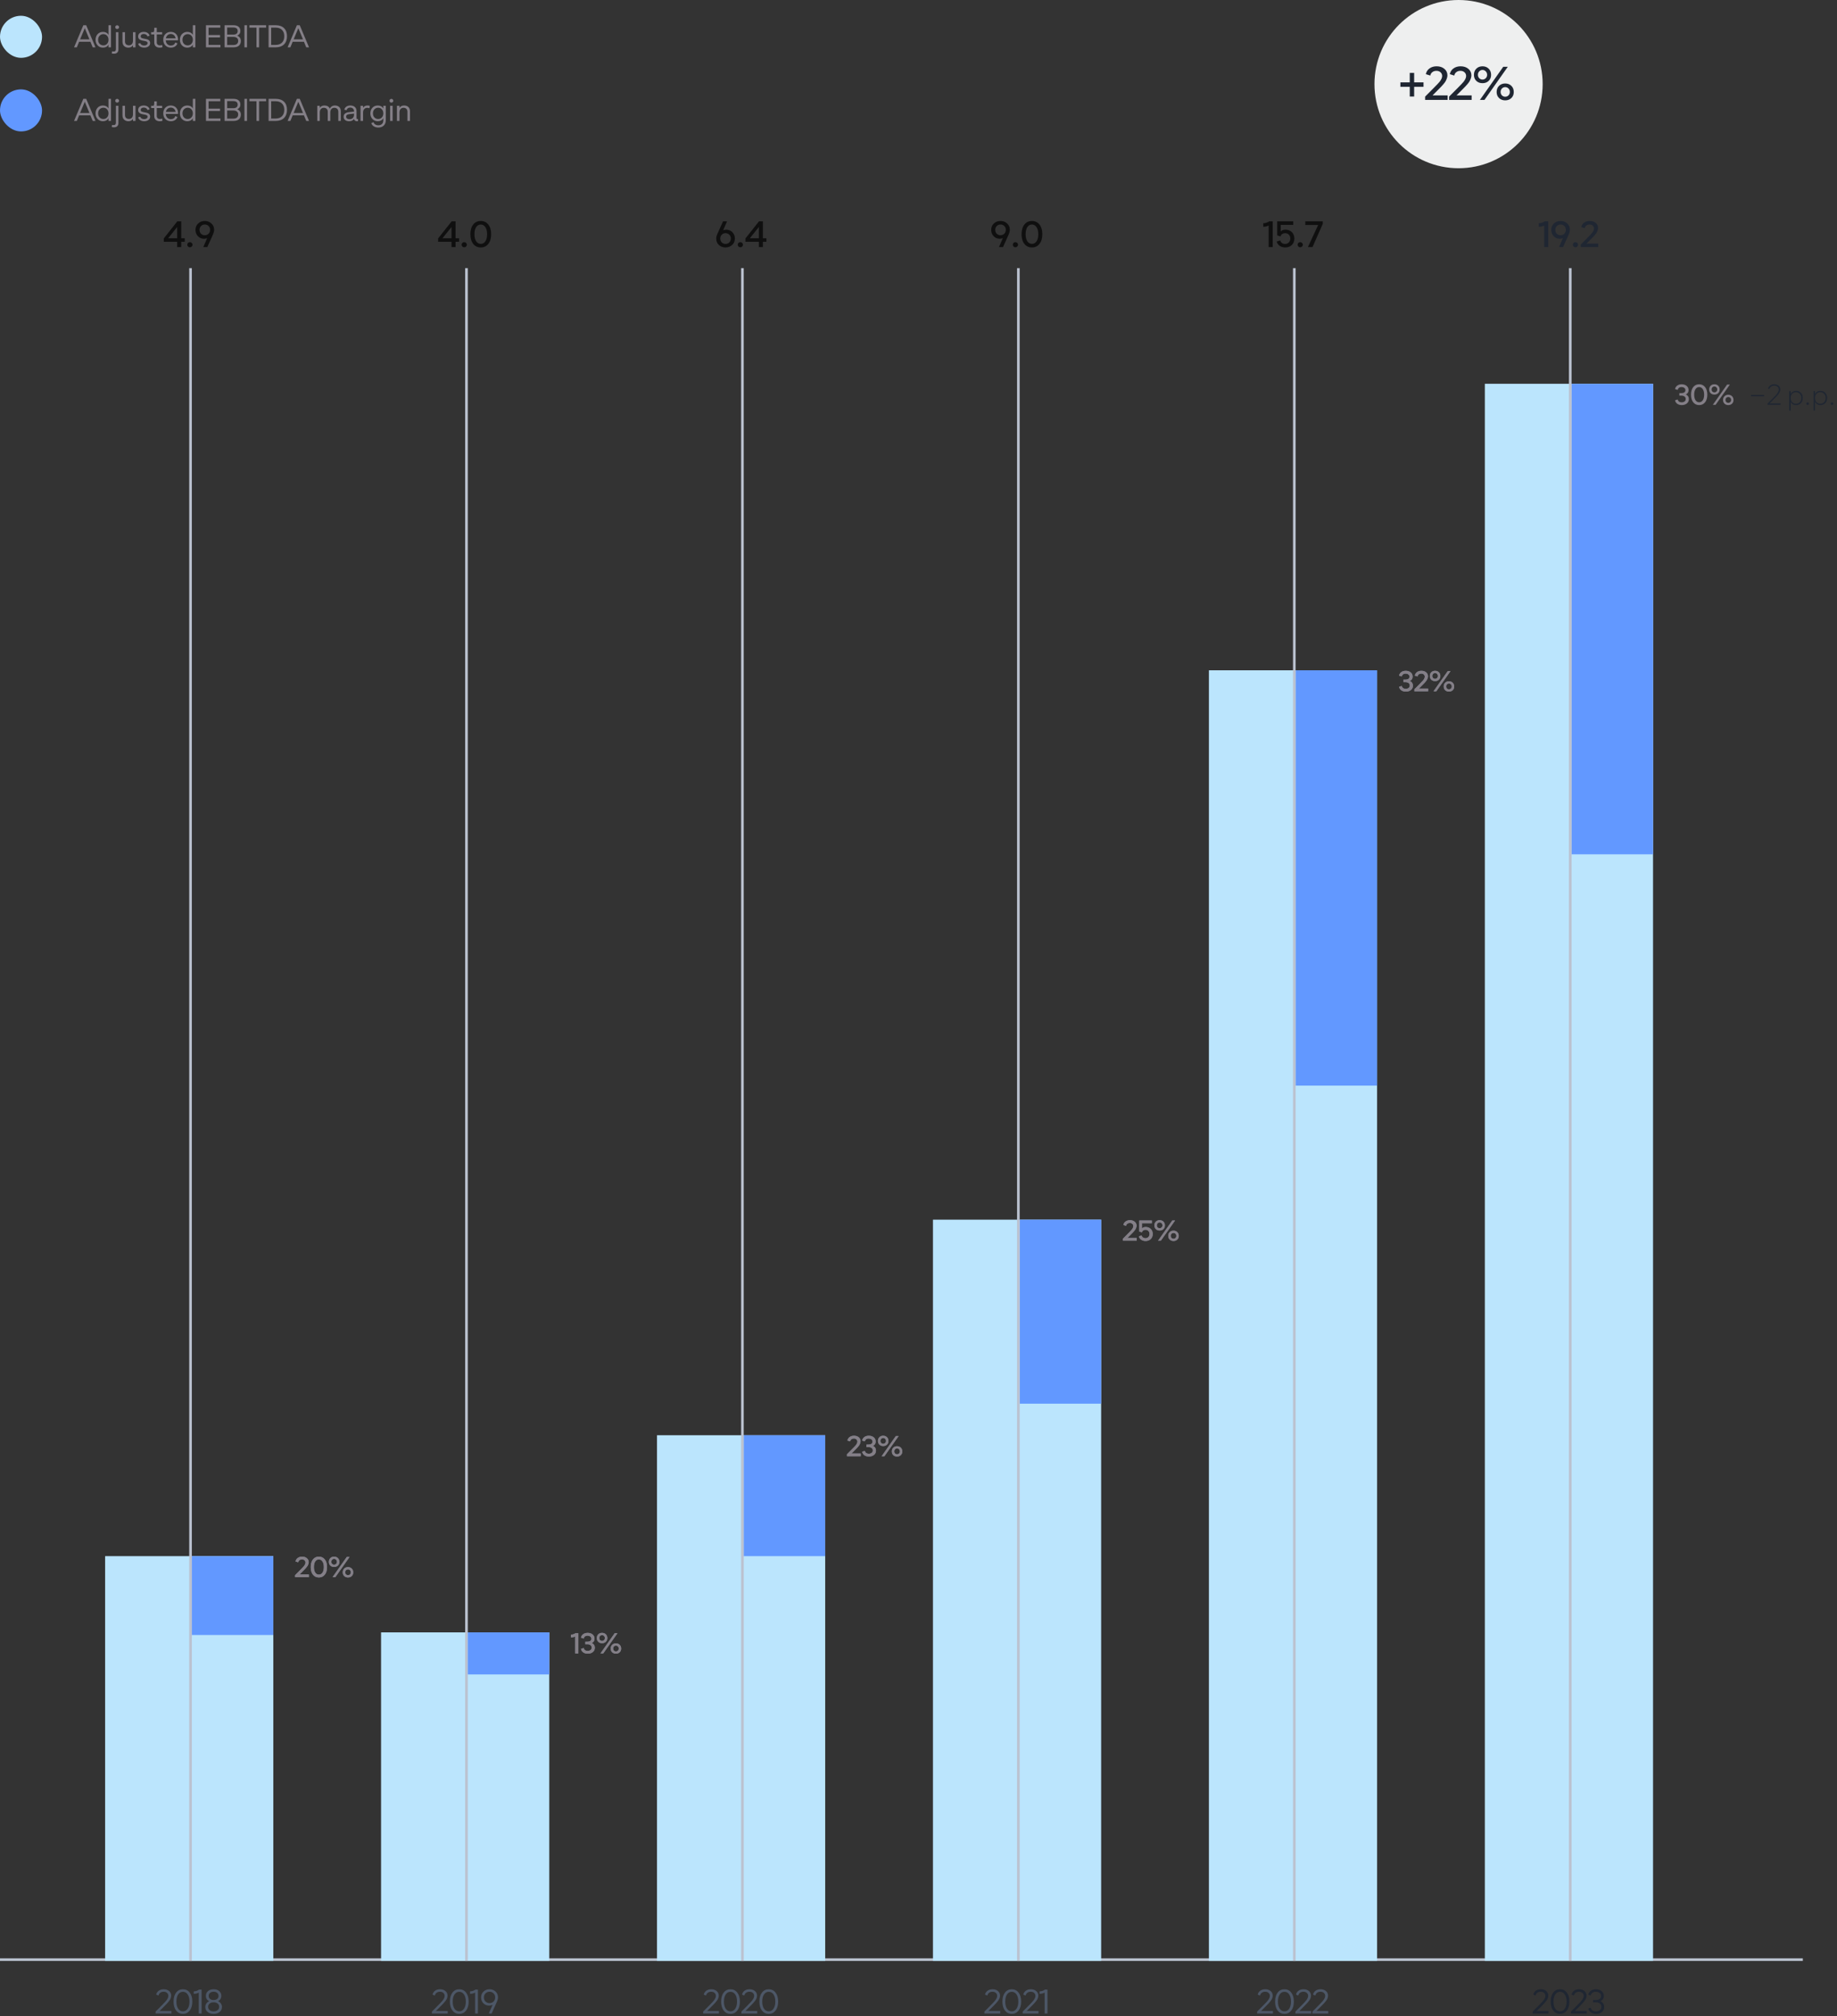 <svg width="699" height="767" viewBox="0 0 699 767" fill="none" xmlns="http://www.w3.org/2000/svg">
<rect x="0" y="0" width="699" height="767" fill="#333333" stroke="none"/>
<circle cx="555" cy="32" r="32" fill="#EEEFEF"/>
<path d="M541.666 31.34V33.032H538.102V36.722H536.428V33.032H532.864V31.34H536.428V27.74H538.102V31.34H541.666ZM542.277 38V36.758L545.463 33.554C546.687 32.33 547.467 31.508 547.803 31.088C548.439 30.26 548.757 29.54 548.757 28.928C548.757 28.352 548.553 27.878 548.145 27.506C547.749 27.134 547.221 26.948 546.561 26.948C545.961 26.948 545.451 27.11 545.031 27.434C544.611 27.746 544.347 28.184 544.239 28.748L542.547 28.208C542.751 27.26 543.225 26.528 543.969 26.012C544.713 25.484 545.607 25.22 546.651 25.22C547.851 25.22 548.835 25.544 549.603 26.192C550.371 26.828 550.755 27.656 550.755 28.676C550.755 29.06 550.677 29.462 550.521 29.882C550.365 30.302 550.209 30.65 550.053 30.926C549.897 31.202 549.627 31.568 549.243 32.024C548.859 32.468 548.601 32.756 548.469 32.888C548.337 33.02 548.055 33.308 547.623 33.752L545.103 36.29H550.845V38H542.277ZM551.401 38V36.758L554.587 33.554C555.811 32.33 556.591 31.508 556.927 31.088C557.563 30.26 557.881 29.54 557.881 28.928C557.881 28.352 557.677 27.878 557.269 27.506C556.873 27.134 556.345 26.948 555.685 26.948C555.085 26.948 554.575 27.11 554.155 27.434C553.735 27.746 553.471 28.184 553.363 28.748L551.671 28.208C551.875 27.26 552.349 26.528 553.093 26.012C553.837 25.484 554.731 25.22 555.775 25.22C556.975 25.22 557.959 25.544 558.727 26.192C559.495 26.828 559.879 27.656 559.879 28.676C559.879 29.06 559.801 29.462 559.645 29.882C559.489 30.302 559.333 30.65 559.177 30.926C559.021 31.202 558.751 31.568 558.367 32.024C557.983 32.468 557.725 32.756 557.593 32.888C557.461 33.02 557.179 33.308 556.747 33.752L554.227 36.29H559.969V38H551.401ZM566.447 30.782C565.835 31.358 565.055 31.646 564.107 31.646C563.159 31.646 562.379 31.358 561.767 30.782C561.155 30.194 560.849 29.426 560.849 28.478C560.849 27.506 561.155 26.72 561.767 26.12C562.379 25.52 563.159 25.22 564.107 25.22C565.055 25.22 565.835 25.52 566.447 26.12C567.071 26.72 567.383 27.506 567.383 28.478C567.383 29.426 567.071 30.194 566.447 30.782ZM563.135 38L572.009 25.4H573.737L564.863 38H563.135ZM562.865 29.756C563.213 30.092 563.627 30.26 564.107 30.26C564.587 30.26 565.001 30.092 565.349 29.756C565.697 29.408 565.871 28.976 565.871 28.46C565.871 27.932 565.697 27.494 565.349 27.146C565.001 26.786 564.587 26.606 564.107 26.606C563.627 26.606 563.213 26.786 562.865 27.146C562.529 27.494 562.361 27.932 562.361 28.46C562.361 28.976 562.529 29.408 562.865 29.756ZM575.087 37.298C574.475 37.886 573.695 38.18 572.747 38.18C571.799 38.18 571.019 37.886 570.407 37.298C569.795 36.71 569.489 35.948 569.489 35.012C569.489 34.04 569.795 33.254 570.407 32.654C571.019 32.054 571.799 31.754 572.747 31.754C573.695 31.754 574.475 32.054 575.087 32.654C575.699 33.254 576.005 34.04 576.005 35.012C576.005 35.948 575.699 36.71 575.087 37.298ZM572.747 36.794C573.239 36.794 573.653 36.626 573.989 36.29C574.337 35.942 574.511 35.504 574.511 34.976C574.511 34.448 574.337 34.01 573.989 33.662C573.653 33.314 573.239 33.14 572.747 33.14C572.267 33.14 571.853 33.314 571.505 33.662C571.169 34.01 571.001 34.448 571.001 34.976C571.001 35.504 571.169 35.942 571.505 36.29C571.853 36.626 572.267 36.794 572.747 36.794Z" fill="#1F2632"/>
<line x1="-4.37114e-08" y1="745.5" x2="686" y2="745.5" stroke="#BBC2D0"/>
<rect y="6" width="16" height="16" rx="8" fill="#BBE5FD"/>
<path d="M32.8 9.6L36.328 18H35.272L34.396 15.876H30.112L29.236 18H28.18L31.708 9.6H32.8ZM30.484 14.976H34.024L32.26 10.716L30.484 14.976ZM41.28 9.6H42.24V18H41.28V17.016C40.824 17.752 40.12 18.12 39.168 18.12C38.368 18.12 37.7 17.844 37.164 17.292C36.628 16.732 36.36 16.012 36.36 15.132C36.36 14.252 36.624 13.532 37.152 12.972C37.688 12.412 38.36 12.132 39.168 12.132C40.12 12.132 40.824 12.5 41.28 13.236V9.6ZM37.908 16.68C38.292 17.072 38.768 17.268 39.336 17.268C39.904 17.268 40.368 17.072 40.728 16.68C41.096 16.28 41.28 15.764 41.28 15.132C41.28 14.5 41.096 13.984 40.728 13.584C40.368 13.184 39.904 12.984 39.336 12.984C38.768 12.984 38.292 13.184 37.908 13.584C37.532 13.976 37.344 14.492 37.344 15.132C37.344 15.772 37.532 16.288 37.908 16.68ZM45.087 10.836C44.943 10.972 44.771 11.04 44.571 11.04C44.371 11.04 44.199 10.972 44.055 10.836C43.919 10.7 43.851 10.532 43.851 10.332C43.851 10.132 43.919 9.964 44.055 9.828C44.199 9.684 44.371 9.612 44.571 9.612C44.771 9.612 44.943 9.684 45.087 9.828C45.239 9.964 45.315 10.132 45.315 10.332C45.315 10.524 45.239 10.692 45.087 10.836ZM43.371 20.436C43.091 20.436 42.815 20.404 42.543 20.34L42.663 19.512C42.855 19.568 43.047 19.596 43.239 19.596C43.815 19.596 44.103 19.292 44.103 18.684V12.252H45.063V18.78C45.063 19.308 44.915 19.716 44.619 20.004C44.331 20.292 43.915 20.436 43.371 20.436ZM50.601 12.252H51.561V18H50.601V17.232C50.209 17.824 49.621 18.12 48.837 18.12C48.197 18.12 47.665 17.924 47.241 17.532C46.817 17.132 46.605 16.568 46.605 15.84V12.252H47.565V15.78C47.565 16.252 47.701 16.616 47.973 16.872C48.253 17.12 48.625 17.244 49.089 17.244C49.545 17.244 49.909 17.088 50.181 16.776C50.461 16.456 50.601 16.024 50.601 15.48V12.252ZM54.88 18.12C54.296 18.12 53.792 17.992 53.368 17.736C52.952 17.472 52.68 17.112 52.552 16.656L53.368 16.392C53.448 16.68 53.62 16.908 53.884 17.076C54.156 17.236 54.476 17.316 54.844 17.316C55.236 17.316 55.552 17.232 55.792 17.064C56.032 16.896 56.152 16.672 56.152 16.392C56.152 16.248 56.12 16.128 56.056 16.032C55.992 15.936 55.888 15.86 55.744 15.804C55.6 15.74 55.464 15.692 55.336 15.66C55.208 15.628 55.028 15.592 54.796 15.552C54.564 15.512 54.388 15.48 54.268 15.456C54.148 15.424 53.984 15.38 53.776 15.324C53.568 15.268 53.404 15.2 53.284 15.12C53.172 15.04 53.052 14.944 52.924 14.832C52.796 14.72 52.704 14.58 52.648 14.412C52.592 14.244 52.564 14.056 52.564 13.848C52.564 13.32 52.76 12.904 53.152 12.6C53.552 12.288 54.072 12.132 54.712 12.132C55.272 12.132 55.748 12.26 56.14 12.516C56.54 12.764 56.804 13.124 56.932 13.596L56.104 13.86C56.032 13.564 55.864 13.336 55.6 13.176C55.344 13.008 55.048 12.924 54.712 12.924C54.352 12.924 54.068 13.008 53.86 13.176C53.652 13.336 53.548 13.548 53.548 13.812C53.548 14.092 53.648 14.292 53.848 14.412C54.048 14.524 54.352 14.616 54.76 14.688C55.504 14.816 56.004 14.936 56.26 15.048C56.844 15.32 57.136 15.756 57.136 16.356C57.136 16.892 56.924 17.32 56.5 17.64C56.076 17.96 55.536 18.12 54.88 18.12ZM60.759 18.12C60.135 18.12 59.635 17.952 59.259 17.616C58.883 17.272 58.695 16.772 58.695 16.116V13.092H57.507V12.252H58.407C58.519 12.164 58.595 12.004 58.635 11.772C58.675 11.54 58.695 11.14 58.695 10.572H59.655V12.252H61.695V13.092H59.655V16.116C59.655 16.476 59.763 16.76 59.979 16.968C60.195 17.168 60.507 17.268 60.915 17.268C61.171 17.268 61.435 17.22 61.707 17.124L61.839 17.94C61.519 18.06 61.159 18.12 60.759 18.12ZM65.002 18.12C64.17 18.12 63.482 17.848 62.938 17.304C62.394 16.752 62.122 16.028 62.122 15.132C62.122 14.236 62.39 13.512 62.926 12.96C63.47 12.408 64.154 12.132 64.978 12.132C65.794 12.132 66.458 12.396 66.97 12.924C67.49 13.452 67.75 14.152 67.75 15.024C67.75 15.12 67.742 15.224 67.726 15.336H63.082C63.114 15.944 63.306 16.428 63.658 16.788C64.01 17.148 64.458 17.328 65.002 17.328C65.418 17.328 65.778 17.228 66.082 17.028C66.386 16.82 66.578 16.54 66.658 16.188L67.51 16.464C67.366 16.984 67.062 17.392 66.598 17.688C66.142 17.976 65.61 18.12 65.002 18.12ZM63.13 14.58H66.802C66.738 14.092 66.542 13.696 66.214 13.392C65.886 13.088 65.478 12.936 64.99 12.936C64.51 12.936 64.102 13.084 63.766 13.38C63.43 13.676 63.218 14.076 63.13 14.58ZM73.374 9.6H74.334V18H73.374V17.016C72.918 17.752 72.214 18.12 71.262 18.12C70.462 18.12 69.794 17.844 69.258 17.292C68.722 16.732 68.454 16.012 68.454 15.132C68.454 14.252 68.718 13.532 69.246 12.972C69.782 12.412 70.454 12.132 71.262 12.132C72.214 12.132 72.918 12.5 73.374 13.236V9.6ZM70.002 16.68C70.386 17.072 70.862 17.268 71.43 17.268C71.998 17.268 72.462 17.072 72.822 16.68C73.19 16.28 73.374 15.764 73.374 15.132C73.374 14.5 73.19 13.984 72.822 13.584C72.462 13.184 71.998 12.984 71.43 12.984C70.862 12.984 70.386 13.184 70.002 13.584C69.626 13.976 69.438 14.492 69.438 15.132C69.438 15.772 69.626 16.288 70.002 16.68ZM78.375 18V9.6H83.823V10.512H79.359V13.332H83.727V14.244H79.359V17.088H83.883V18H78.375ZM85.457 18V9.6H88.877C89.709 9.6 90.349 9.796 90.797 10.188C91.245 10.572 91.469 11.104 91.469 11.784C91.469 12.608 91.069 13.2 90.269 13.56C90.709 13.744 91.049 14.012 91.289 14.364C91.529 14.708 91.649 15.116 91.649 15.588C91.649 16.324 91.413 16.912 90.941 17.352C90.469 17.784 89.789 18 88.901 18H85.457ZM86.441 13.164H88.757C89.301 13.164 89.717 13.048 90.005 12.816C90.293 12.584 90.437 12.252 90.437 11.82C90.437 10.916 89.877 10.464 88.757 10.464H86.441V13.164ZM86.441 17.124H88.805C89.405 17.124 89.857 16.984 90.161 16.704C90.473 16.416 90.629 16.028 90.629 15.54C90.629 15.076 90.469 14.712 90.149 14.448C89.829 14.176 89.381 14.04 88.805 14.04H86.441V17.124ZM93.007 18V9.6H93.991V18H93.007ZM97.599 18V10.512H94.911V9.6H101.271V10.512H98.583V18H97.599ZM102.201 18V9.6H104.925C106.277 9.6 107.329 9.968 108.081 10.704C108.833 11.44 109.209 12.468 109.209 13.788C109.209 15.108 108.833 16.14 108.081 16.884C107.329 17.628 106.277 18 104.925 18H102.201ZM103.185 17.088H104.853C105.909 17.088 106.725 16.796 107.301 16.212C107.877 15.628 108.165 14.82 108.165 13.788C108.165 12.756 107.877 11.952 107.301 11.376C106.725 10.8 105.909 10.512 104.853 10.512H103.185V17.088ZM114.057 9.6L117.585 18H116.529L115.653 15.876H111.369L110.493 18H109.437L112.965 9.6H114.057ZM111.741 14.976H115.281L113.517 10.716L111.741 14.976Z" fill="#847F87"/>
<rect y="34" width="16" height="16" rx="8" fill="#6298FF"/>
<path d="M32.8 37.6L36.328 46H35.272L34.396 43.876H30.112L29.236 46H28.18L31.708 37.6H32.8ZM30.484 42.976H34.024L32.26 38.716L30.484 42.976ZM41.28 37.6H42.24V46H41.28V45.016C40.824 45.752 40.12 46.12 39.168 46.12C38.368 46.12 37.7 45.844 37.164 45.292C36.628 44.732 36.36 44.012 36.36 43.132C36.36 42.252 36.624 41.532 37.152 40.972C37.688 40.412 38.36 40.132 39.168 40.132C40.12 40.132 40.824 40.5 41.28 41.236V37.6ZM37.908 44.68C38.292 45.072 38.768 45.268 39.336 45.268C39.904 45.268 40.368 45.072 40.728 44.68C41.096 44.28 41.28 43.764 41.28 43.132C41.28 42.5 41.096 41.984 40.728 41.584C40.368 41.184 39.904 40.984 39.336 40.984C38.768 40.984 38.292 41.184 37.908 41.584C37.532 41.976 37.344 42.492 37.344 43.132C37.344 43.772 37.532 44.288 37.908 44.68ZM45.087 38.836C44.943 38.972 44.771 39.04 44.571 39.04C44.371 39.04 44.199 38.972 44.055 38.836C43.919 38.7 43.851 38.532 43.851 38.332C43.851 38.132 43.919 37.964 44.055 37.828C44.199 37.684 44.371 37.612 44.571 37.612C44.771 37.612 44.943 37.684 45.087 37.828C45.239 37.964 45.315 38.132 45.315 38.332C45.315 38.524 45.239 38.692 45.087 38.836ZM43.371 48.436C43.091 48.436 42.815 48.404 42.543 48.34L42.663 47.512C42.855 47.568 43.047 47.596 43.239 47.596C43.815 47.596 44.103 47.292 44.103 46.684V40.252H45.063V46.78C45.063 47.308 44.915 47.716 44.619 48.004C44.331 48.292 43.915 48.436 43.371 48.436ZM50.601 40.252H51.561V46H50.601V45.232C50.209 45.824 49.621 46.12 48.837 46.12C48.197 46.12 47.665 45.924 47.241 45.532C46.817 45.132 46.605 44.568 46.605 43.84V40.252H47.565V43.78C47.565 44.252 47.701 44.616 47.973 44.872C48.253 45.12 48.625 45.244 49.089 45.244C49.545 45.244 49.909 45.088 50.181 44.776C50.461 44.456 50.601 44.024 50.601 43.48V40.252ZM54.88 46.12C54.296 46.12 53.792 45.992 53.368 45.736C52.952 45.472 52.68 45.112 52.552 44.656L53.368 44.392C53.448 44.68 53.62 44.908 53.884 45.076C54.156 45.236 54.476 45.316 54.844 45.316C55.236 45.316 55.552 45.232 55.792 45.064C56.032 44.896 56.152 44.672 56.152 44.392C56.152 44.248 56.12 44.128 56.056 44.032C55.992 43.936 55.888 43.86 55.744 43.804C55.6 43.74 55.464 43.692 55.336 43.66C55.208 43.628 55.028 43.592 54.796 43.552C54.564 43.512 54.388 43.48 54.268 43.456C54.148 43.424 53.984 43.38 53.776 43.324C53.568 43.268 53.404 43.2 53.284 43.12C53.172 43.04 53.052 42.944 52.924 42.832C52.796 42.72 52.704 42.58 52.648 42.412C52.592 42.244 52.564 42.056 52.564 41.848C52.564 41.32 52.76 40.904 53.152 40.6C53.552 40.288 54.072 40.132 54.712 40.132C55.272 40.132 55.748 40.26 56.14 40.516C56.54 40.764 56.804 41.124 56.932 41.596L56.104 41.86C56.032 41.564 55.864 41.336 55.6 41.176C55.344 41.008 55.048 40.924 54.712 40.924C54.352 40.924 54.068 41.008 53.86 41.176C53.652 41.336 53.548 41.548 53.548 41.812C53.548 42.092 53.648 42.292 53.848 42.412C54.048 42.524 54.352 42.616 54.76 42.688C55.504 42.816 56.004 42.936 56.26 43.048C56.844 43.32 57.136 43.756 57.136 44.356C57.136 44.892 56.924 45.32 56.5 45.64C56.076 45.96 55.536 46.12 54.88 46.12ZM60.759 46.12C60.135 46.12 59.635 45.952 59.259 45.616C58.883 45.272 58.695 44.772 58.695 44.116V41.092H57.507V40.252H58.407C58.519 40.164 58.595 40.004 58.635 39.772C58.675 39.54 58.695 39.14 58.695 38.572H59.655V40.252H61.695V41.092H59.655V44.116C59.655 44.476 59.763 44.76 59.979 44.968C60.195 45.168 60.507 45.268 60.915 45.268C61.171 45.268 61.435 45.22 61.707 45.124L61.839 45.94C61.519 46.06 61.159 46.12 60.759 46.12ZM65.002 46.12C64.17 46.12 63.482 45.848 62.938 45.304C62.394 44.752 62.122 44.028 62.122 43.132C62.122 42.236 62.39 41.512 62.926 40.96C63.47 40.408 64.154 40.132 64.978 40.132C65.794 40.132 66.458 40.396 66.97 40.924C67.49 41.452 67.75 42.152 67.75 43.024C67.75 43.12 67.742 43.224 67.726 43.336H63.082C63.114 43.944 63.306 44.428 63.658 44.788C64.01 45.148 64.458 45.328 65.002 45.328C65.418 45.328 65.778 45.228 66.082 45.028C66.386 44.82 66.578 44.54 66.658 44.188L67.51 44.464C67.366 44.984 67.062 45.392 66.598 45.688C66.142 45.976 65.61 46.12 65.002 46.12ZM63.13 42.58H66.802C66.738 42.092 66.542 41.696 66.214 41.392C65.886 41.088 65.478 40.936 64.99 40.936C64.51 40.936 64.102 41.084 63.766 41.38C63.43 41.676 63.218 42.076 63.13 42.58ZM73.374 37.6H74.334V46H73.374V45.016C72.918 45.752 72.214 46.12 71.262 46.12C70.462 46.12 69.794 45.844 69.258 45.292C68.722 44.732 68.454 44.012 68.454 43.132C68.454 42.252 68.718 41.532 69.246 40.972C69.782 40.412 70.454 40.132 71.262 40.132C72.214 40.132 72.918 40.5 73.374 41.236V37.6ZM70.002 44.68C70.386 45.072 70.862 45.268 71.43 45.268C71.998 45.268 72.462 45.072 72.822 44.68C73.19 44.28 73.374 43.764 73.374 43.132C73.374 42.5 73.19 41.984 72.822 41.584C72.462 41.184 71.998 40.984 71.43 40.984C70.862 40.984 70.386 41.184 70.002 41.584C69.626 41.976 69.438 42.492 69.438 43.132C69.438 43.772 69.626 44.288 70.002 44.68ZM78.375 46V37.6H83.823V38.512H79.359V41.332H83.727V42.244H79.359V45.088H83.883V46H78.375ZM85.457 46V37.6H88.877C89.709 37.6 90.349 37.796 90.797 38.188C91.245 38.572 91.469 39.104 91.469 39.784C91.469 40.608 91.069 41.2 90.269 41.56C90.709 41.744 91.049 42.012 91.289 42.364C91.529 42.708 91.649 43.116 91.649 43.588C91.649 44.324 91.413 44.912 90.941 45.352C90.469 45.784 89.789 46 88.901 46H85.457ZM86.441 41.164H88.757C89.301 41.164 89.717 41.048 90.005 40.816C90.293 40.584 90.437 40.252 90.437 39.82C90.437 38.916 89.877 38.464 88.757 38.464H86.441V41.164ZM86.441 45.124H88.805C89.405 45.124 89.857 44.984 90.161 44.704C90.473 44.416 90.629 44.028 90.629 43.54C90.629 43.076 90.469 42.712 90.149 42.448C89.829 42.176 89.381 42.04 88.805 42.04H86.441V45.124ZM93.007 46V37.6H93.991V46H93.007ZM97.599 46V38.512H94.911V37.6H101.271V38.512H98.583V46H97.599ZM102.201 46V37.6H104.925C106.277 37.6 107.329 37.968 108.081 38.704C108.833 39.44 109.209 40.468 109.209 41.788C109.209 43.108 108.833 44.14 108.081 44.884C107.329 45.628 106.277 46 104.925 46H102.201ZM103.185 45.088H104.853C105.909 45.088 106.725 44.796 107.301 44.212C107.877 43.628 108.165 42.82 108.165 41.788C108.165 40.756 107.877 39.952 107.301 39.376C106.725 38.8 105.909 38.512 104.853 38.512H103.185V45.088ZM114.057 37.6L117.585 46H116.529L115.653 43.876H111.369L110.493 46H109.437L112.965 37.6H114.057ZM111.741 42.976H115.281L113.517 38.716L111.741 42.976ZM127.443 40.132C128.115 40.132 128.655 40.324 129.063 40.708C129.479 41.092 129.687 41.632 129.687 42.328V46H128.727V42.544C128.727 42.048 128.587 41.668 128.307 41.404C128.035 41.14 127.667 41.008 127.203 41.008C126.747 41.008 126.379 41.168 126.099 41.488C125.819 41.8 125.679 42.228 125.679 42.772V46H124.719V42.544C124.719 42.04 124.583 41.66 124.311 41.404C124.039 41.14 123.671 41.008 123.207 41.008C122.751 41.008 122.383 41.168 122.103 41.488C121.823 41.8 121.683 42.228 121.683 42.772V46H120.723V40.252H121.683V41.032C122.067 40.432 122.655 40.132 123.447 40.132C124.479 40.132 125.167 40.54 125.511 41.356C125.671 40.972 125.919 40.672 126.255 40.456C126.591 40.24 126.987 40.132 127.443 40.132ZM136.028 45.292C136.092 45.292 136.16 45.284 136.232 45.268V46.084C136.112 46.108 135.976 46.12 135.824 46.12C135.528 46.12 135.28 46.048 135.08 45.904C134.88 45.752 134.76 45.54 134.72 45.268C134.304 45.836 133.664 46.12 132.8 46.12C132.192 46.12 131.696 45.968 131.312 45.664C130.936 45.36 130.748 44.94 130.748 44.404C130.748 43.876 130.932 43.472 131.3 43.192C131.668 42.912 132.128 42.744 132.68 42.688L134.708 42.46V42.352C134.708 41.896 134.572 41.544 134.3 41.296C134.028 41.048 133.676 40.924 133.244 40.924C132.892 40.924 132.592 41.016 132.344 41.2C132.104 41.376 131.944 41.616 131.864 41.92L131.012 41.728C131.14 41.208 131.412 40.812 131.828 40.54C132.244 40.268 132.732 40.132 133.292 40.132C134.02 40.132 134.596 40.324 135.02 40.708C135.452 41.084 135.668 41.624 135.668 42.328V44.944C135.668 45.176 135.788 45.292 136.028 45.292ZM133.112 45.352C133.6 45.32 133.988 45.156 134.276 44.86C134.564 44.556 134.708 44.144 134.708 43.624V43.216L132.836 43.432C132.084 43.512 131.708 43.832 131.708 44.392C131.708 44.72 131.844 44.968 132.116 45.136C132.396 45.304 132.728 45.376 133.112 45.352ZM139.859 40.132C140.203 40.132 140.491 40.18 140.723 40.276L140.579 41.176C140.315 41.072 140.031 41.02 139.727 41.02C139.255 41.02 138.871 41.184 138.575 41.512C138.287 41.832 138.143 42.272 138.143 42.832V46H137.183V40.252H138.143V41.02C138.519 40.428 139.091 40.132 139.859 40.132ZM145.847 40.252H146.807V45.712C146.807 46.592 146.543 47.28 146.015 47.776C145.495 48.272 144.815 48.52 143.975 48.52C143.319 48.52 142.743 48.368 142.247 48.064C141.759 47.76 141.435 47.352 141.275 46.84L142.139 46.468C142.227 46.82 142.435 47.108 142.763 47.332C143.099 47.556 143.499 47.668 143.963 47.668C144.531 47.668 144.987 47.504 145.331 47.176C145.675 46.848 145.847 46.38 145.847 45.772V45.016C145.391 45.752 144.687 46.12 143.735 46.12C142.935 46.12 142.267 45.844 141.731 45.292C141.195 44.732 140.927 44.012 140.927 43.132C140.927 42.252 141.191 41.532 141.719 40.972C142.255 40.412 142.927 40.132 143.735 40.132C144.687 40.132 145.391 40.5 145.847 41.236V40.252ZM142.475 44.68C142.859 45.072 143.335 45.268 143.903 45.268C144.471 45.268 144.935 45.072 145.295 44.68C145.663 44.28 145.847 43.764 145.847 43.132C145.847 42.5 145.663 41.984 145.295 41.584C144.935 41.184 144.471 40.984 143.903 40.984C143.335 40.984 142.859 41.184 142.475 41.584C142.099 41.976 141.911 42.492 141.911 43.132C141.911 43.772 142.099 44.288 142.475 44.68ZM149.438 38.836C149.294 38.972 149.122 39.04 148.922 39.04C148.722 39.04 148.55 38.972 148.406 38.836C148.27 38.7 148.202 38.532 148.202 38.332C148.202 38.132 148.27 37.964 148.406 37.828C148.55 37.684 148.722 37.612 148.922 37.612C149.122 37.612 149.294 37.684 149.438 37.828C149.582 37.964 149.654 38.132 149.654 38.332C149.654 38.532 149.582 38.7 149.438 38.836ZM148.442 46V40.252H149.402V46H148.442ZM153.768 40.132C154.44 40.132 154.98 40.324 155.388 40.708C155.796 41.092 156 41.632 156 42.328V46H155.04V42.544C155.04 42.04 154.904 41.66 154.632 41.404C154.36 41.14 153.992 41.008 153.528 41.008C153.072 41.008 152.704 41.168 152.424 41.488C152.144 41.8 152.004 42.228 152.004 42.772V46H151.044V40.252H152.004V41.032C152.388 40.432 152.976 40.132 153.768 40.132Z" fill="#847F87"/>
<rect x="565" y="146" width="64" height="600" fill="#BBE5FD"/>
<path d="M583.202 766V765.272L585.503 762.958C586.404 762.048 586.985 761.428 587.245 761.099C587.782 760.414 588.051 759.821 588.051 759.318C588.051 758.841 587.886 758.456 587.557 758.161C587.228 757.858 586.794 757.706 586.257 757.706C585.763 757.706 585.338 757.836 584.983 758.096C584.636 758.347 584.42 758.694 584.333 759.136L583.423 758.824C583.57 758.183 583.9 757.68 584.411 757.316C584.931 756.952 585.559 756.77 586.296 756.77C587.128 756.77 587.808 756.995 588.337 757.446C588.874 757.897 589.143 758.482 589.143 759.201C589.143 759.53 589.078 759.864 588.948 760.202C588.827 760.531 588.632 760.865 588.363 761.203C588.103 761.541 587.873 761.818 587.674 762.035C587.483 762.252 587.219 762.529 586.881 762.867C586.794 762.954 586.729 763.019 586.686 763.062L584.71 765.051H589.221V766H583.202ZM593.616 766.13C592.532 766.13 591.666 765.714 591.016 764.882C590.366 764.041 590.041 762.897 590.041 761.45C590.041 760.003 590.366 758.863 591.016 758.031C591.666 757.19 592.528 756.77 593.603 756.77C594.677 756.77 595.54 757.19 596.19 758.031C596.848 758.863 597.178 760.003 597.178 761.45C597.178 762.897 596.848 764.041 596.19 764.882C595.54 765.714 594.682 766.13 593.616 766.13ZM593.616 765.168C594.361 765.168 594.959 764.839 595.41 764.18C595.869 763.513 596.099 762.603 596.099 761.45C596.099 760.297 595.869 759.392 595.41 758.733C594.95 758.066 594.348 757.732 593.603 757.732C592.857 757.732 592.255 758.066 591.796 758.733C591.345 759.392 591.12 760.297 591.12 761.45C591.12 762.603 591.345 763.513 591.796 764.18C592.255 764.839 592.862 765.168 593.616 765.168ZM597.764 766V765.272L600.065 762.958C600.967 762.048 601.547 761.428 601.807 761.099C602.345 760.414 602.613 759.821 602.613 759.318C602.613 758.841 602.449 758.456 602.119 758.161C601.79 757.858 601.357 757.706 600.819 757.706C600.325 757.706 599.901 757.836 599.545 758.096C599.199 758.347 598.982 758.694 598.895 759.136L597.985 758.824C598.133 758.183 598.462 757.68 598.973 757.316C599.493 756.952 600.122 756.77 600.858 756.77C601.69 756.77 602.371 756.995 602.899 757.446C603.437 757.897 603.705 758.482 603.705 759.201C603.705 759.53 603.64 759.864 603.51 760.202C603.389 760.531 603.194 760.865 602.925 761.203C602.665 761.541 602.436 761.818 602.236 762.035C602.046 762.252 601.781 762.529 601.443 762.867C601.357 762.954 601.292 763.019 601.248 763.062L599.272 765.051H603.783V766H597.764ZM607.32 766.13C606.549 766.13 605.899 765.944 605.37 765.571C604.842 765.198 604.508 764.7 604.369 764.076L605.279 763.764C605.375 764.197 605.6 764.544 605.955 764.804C606.311 765.064 606.753 765.194 607.281 765.194C607.853 765.194 608.339 765.047 608.737 764.752C609.145 764.457 609.348 764.024 609.348 763.452C609.348 762.889 609.145 762.464 608.737 762.178C608.339 761.883 607.827 761.736 607.203 761.736H606.163V760.865H607.203C607.793 760.865 608.274 760.739 608.646 760.488C609.028 760.228 609.218 759.847 609.218 759.344C609.218 758.815 609.019 758.412 608.62 758.135C608.23 757.849 607.762 757.706 607.216 757.706C606.714 757.706 606.289 757.836 605.942 758.096C605.596 758.356 605.375 758.703 605.279 759.136L604.369 758.824C604.517 758.191 604.85 757.693 605.37 757.329C605.89 756.956 606.523 756.77 607.268 756.77C608.126 756.77 608.841 757.004 609.413 757.472C609.994 757.931 610.284 758.551 610.284 759.331C610.284 760.276 609.838 760.934 608.945 761.307C609.925 761.74 610.414 762.468 610.414 763.491C610.414 764.323 610.115 764.973 609.517 765.441C608.928 765.9 608.196 766.13 607.32 766.13Z" fill="#1F2632"/>
<rect x="598" y="146" width="31" height="179" fill="#6298FF"/>
<path d="M639.937 154.11C639.262 154.11 638.694 153.949 638.232 153.626C637.77 153.303 637.48 152.856 637.363 152.284L638.397 151.954C638.463 152.299 638.628 152.57 638.892 152.768C639.163 152.959 639.497 153.054 639.893 153.054C640.318 153.054 640.681 152.948 640.982 152.735C641.283 152.515 641.433 152.196 641.433 151.778C641.433 151.367 641.279 151.056 640.971 150.843C640.67 150.623 640.289 150.513 639.827 150.513H639.013V149.556H639.827C640.26 149.556 640.615 149.464 640.894 149.281C641.18 149.09 641.323 148.812 641.323 148.445C641.323 148.064 641.176 147.77 640.883 147.565C640.59 147.352 640.241 147.246 639.838 147.246C639.464 147.246 639.145 147.345 638.881 147.543C638.624 147.741 638.463 148.009 638.397 148.346L637.363 148.016C637.488 147.437 637.777 146.989 638.232 146.674C638.687 146.351 639.244 146.19 639.904 146.19C640.667 146.19 641.294 146.395 641.785 146.806C642.276 147.209 642.522 147.748 642.522 148.423C642.522 149.171 642.177 149.714 641.488 150.051C642.251 150.418 642.632 151.012 642.632 151.833C642.632 152.53 642.375 153.083 641.862 153.494C641.356 153.905 640.714 154.11 639.937 154.11ZM646.552 154.11C645.614 154.11 644.862 153.758 644.297 153.054C643.733 152.343 643.45 151.375 643.45 150.15C643.45 148.925 643.733 147.961 644.297 147.257C644.862 146.546 645.61 146.19 646.541 146.19C647.48 146.19 648.232 146.546 648.796 147.257C649.368 147.961 649.654 148.925 649.654 150.15C649.654 151.375 649.368 152.343 648.796 153.054C648.232 153.758 647.484 154.11 646.552 154.11ZM645.177 152.273C645.522 152.779 645.98 153.032 646.552 153.032C647.124 153.032 647.583 152.779 647.927 152.273C648.272 151.76 648.444 151.052 648.444 150.15C648.444 149.248 648.268 148.54 647.916 148.027C647.572 147.514 647.113 147.257 646.541 147.257C645.969 147.257 645.511 147.514 645.166 148.027C644.829 148.54 644.66 149.248 644.66 150.15C644.66 151.052 644.833 151.76 645.177 152.273ZM653.78 149.589C653.406 149.941 652.929 150.117 652.35 150.117C651.771 150.117 651.294 149.941 650.92 149.589C650.546 149.23 650.359 148.76 650.359 148.181C650.359 147.587 650.546 147.107 650.92 146.74C651.294 146.373 651.771 146.19 652.35 146.19C652.929 146.19 653.406 146.373 653.78 146.74C654.161 147.107 654.352 147.587 654.352 148.181C654.352 148.76 654.161 149.23 653.78 149.589ZM651.756 154L657.179 146.3H658.235L652.812 154H651.756ZM651.591 148.962C651.804 149.167 652.057 149.27 652.35 149.27C652.643 149.27 652.896 149.167 653.109 148.962C653.322 148.749 653.428 148.485 653.428 148.17C653.428 147.847 653.322 147.58 653.109 147.367C652.896 147.147 652.643 147.037 652.35 147.037C652.057 147.037 651.804 147.147 651.591 147.367C651.386 147.58 651.283 147.847 651.283 148.17C651.283 148.485 651.386 148.749 651.591 148.962ZM659.06 153.571C658.686 153.93 658.209 154.11 657.63 154.11C657.051 154.11 656.574 153.93 656.2 153.571C655.826 153.212 655.639 152.746 655.639 152.174C655.639 151.58 655.826 151.1 656.2 150.733C656.574 150.366 657.051 150.183 657.63 150.183C658.209 150.183 658.686 150.366 659.06 150.733C659.434 151.1 659.621 151.58 659.621 152.174C659.621 152.746 659.434 153.212 659.06 153.571ZM657.63 153.263C657.931 153.263 658.184 153.16 658.389 152.955C658.602 152.742 658.708 152.475 658.708 152.152C658.708 151.829 658.602 151.562 658.389 151.349C658.184 151.136 657.931 151.03 657.63 151.03C657.337 151.03 657.084 151.136 656.871 151.349C656.666 151.562 656.563 151.829 656.563 152.152C656.563 152.475 656.666 152.742 656.871 152.955C657.084 153.16 657.337 153.263 657.63 153.263Z" fill="#847F87"/>
<path d="M671.27 150.26V150.755H666.287V150.26H671.27ZM672.574 154V153.538L674.521 151.58C674.565 151.536 674.682 151.419 674.873 151.228C675.063 151.03 675.188 150.902 675.247 150.843C675.313 150.777 675.426 150.656 675.588 150.48C675.756 150.304 675.87 150.176 675.929 150.095C675.995 150.007 676.09 149.886 676.215 149.732C676.339 149.571 676.427 149.439 676.479 149.336C676.537 149.233 676.6 149.112 676.666 148.973C676.732 148.834 676.776 148.705 676.798 148.588C676.827 148.463 676.842 148.342 676.842 148.225C676.842 147.77 676.68 147.404 676.358 147.125C676.042 146.839 675.628 146.696 675.115 146.696C674.638 146.696 674.231 146.817 673.894 147.059C673.564 147.301 673.355 147.624 673.267 148.027L672.783 147.829C672.907 147.33 673.179 146.934 673.597 146.641C674.022 146.34 674.532 146.19 675.126 146.19C675.8 146.19 676.35 146.373 676.776 146.74C677.208 147.107 677.425 147.591 677.425 148.192C677.425 148.317 677.41 148.449 677.381 148.588C677.351 148.72 677.318 148.841 677.282 148.951C677.252 149.061 677.194 149.189 677.106 149.336C677.025 149.475 676.959 149.589 676.908 149.677C676.864 149.765 676.779 149.886 676.655 150.04C676.53 150.194 676.442 150.304 676.391 150.37C676.339 150.436 676.233 150.553 676.072 150.722C675.918 150.883 675.819 150.986 675.775 151.03C675.738 151.067 675.632 151.173 675.456 151.349C675.287 151.518 675.192 151.613 675.17 151.635L673.355 153.472H677.502V154H672.574ZM683.441 148.687C684.174 148.687 684.779 148.94 685.256 149.446C685.74 149.952 685.982 150.605 685.982 151.404C685.982 152.203 685.74 152.856 685.256 153.362C684.772 153.861 684.167 154.11 683.441 154.11C682.972 154.11 682.557 154.004 682.198 153.791C681.839 153.571 681.564 153.267 681.373 152.878V156.2H680.823V148.797H681.373V149.919C681.564 149.53 681.839 149.23 682.198 149.017C682.557 148.797 682.972 148.687 683.441 148.687ZM683.375 153.604C683.962 153.604 684.449 153.402 684.838 152.999C685.227 152.596 685.421 152.064 685.421 151.404C685.421 150.744 685.227 150.212 684.838 149.809C684.449 149.398 683.962 149.193 683.375 149.193C682.781 149.193 682.297 149.398 681.923 149.809C681.556 150.22 681.373 150.751 681.373 151.404C681.373 152.049 681.556 152.577 681.923 152.988C682.297 153.399 682.781 153.604 683.375 153.604ZM687.834 154.055C687.687 154.055 687.566 154.011 687.471 153.923C687.383 153.828 687.339 153.707 687.339 153.56C687.339 153.428 687.387 153.314 687.482 153.219C687.577 153.124 687.695 153.076 687.834 153.076C687.966 153.076 688.08 153.124 688.175 153.219C688.278 153.314 688.329 153.428 688.329 153.56C688.329 153.699 688.278 153.817 688.175 153.912C688.08 154.007 687.966 154.055 687.834 154.055ZM692.707 148.687C693.44 148.687 694.045 148.94 694.522 149.446C695.006 149.952 695.248 150.605 695.248 151.404C695.248 152.203 695.006 152.856 694.522 153.362C694.038 153.861 693.433 154.11 692.707 154.11C692.237 154.11 691.823 154.004 691.464 153.791C691.104 153.571 690.829 153.267 690.639 152.878V156.2H690.089V148.797H690.639V149.919C690.829 149.53 691.104 149.23 691.464 149.017C691.823 148.797 692.237 148.687 692.707 148.687ZM692.641 153.604C693.227 153.604 693.715 153.402 694.104 152.999C694.492 152.596 694.687 152.064 694.687 151.404C694.687 150.744 694.492 150.212 694.104 149.809C693.715 149.398 693.227 149.193 692.641 149.193C692.047 149.193 691.563 149.398 691.189 149.809C690.822 150.22 690.639 150.751 690.639 151.404C690.639 152.049 690.822 152.577 691.189 152.988C691.563 153.399 692.047 153.604 692.641 153.604ZM697.1 154.055C696.953 154.055 696.832 154.011 696.737 153.923C696.649 153.828 696.605 153.707 696.605 153.56C696.605 153.428 696.652 153.314 696.748 153.219C696.843 153.124 696.96 153.076 697.1 153.076C697.232 153.076 697.345 153.124 697.441 153.219C697.543 153.314 697.595 153.428 697.595 153.56C697.595 153.699 697.543 153.817 697.441 153.912C697.345 154.007 697.232 154.055 697.1 154.055Z" fill="#1F2632"/>
<path d="M587.58 94V85.796C586.917 86.113 586.231 86.272 585.522 86.272V84.928C586.325 84.928 587.081 84.685 587.79 84.2H589.12V94H587.58ZM593.827 84.06C594.816 84.06 595.651 84.377 596.333 85.012C597.023 85.637 597.369 86.44 597.369 87.42C597.369 87.924 597.233 88.493 596.963 89.128L594.765 94H593.239L594.709 90.598C594.326 90.747 593.929 90.822 593.519 90.822C592.595 90.822 591.82 90.5 591.195 89.856C590.579 89.212 590.271 88.409 590.271 87.448C590.271 86.459 590.611 85.647 591.293 85.012C591.974 84.377 592.819 84.06 593.827 84.06ZM592.385 88.932C592.777 89.305 593.253 89.492 593.813 89.492C594.373 89.492 594.849 89.305 595.241 88.932C595.633 88.549 595.829 88.05 595.829 87.434C595.829 86.837 595.633 86.351 595.241 85.978C594.849 85.595 594.373 85.404 593.813 85.404C593.262 85.404 592.791 85.595 592.399 85.978C592.007 86.351 591.811 86.837 591.811 87.434C591.811 88.05 592.002 88.549 592.385 88.932ZM599.485 94.07C599.205 94.07 598.967 93.977 598.771 93.79C598.584 93.594 598.491 93.361 598.491 93.09C598.491 92.819 598.584 92.591 598.771 92.404C598.967 92.217 599.205 92.124 599.485 92.124C599.756 92.124 599.989 92.222 600.185 92.418C600.381 92.605 600.479 92.829 600.479 93.09C600.479 93.361 600.381 93.594 600.185 93.79C599.989 93.977 599.756 94.07 599.485 94.07ZM601.494 94V93.034L603.972 90.542C604.924 89.59 605.53 88.951 605.792 88.624C606.286 87.98 606.534 87.42 606.534 86.944C606.534 86.496 606.375 86.127 606.058 85.838C605.75 85.549 605.339 85.404 604.826 85.404C604.359 85.404 603.962 85.53 603.636 85.782C603.309 86.025 603.104 86.365 603.02 86.804L601.704 86.384C601.862 85.647 602.231 85.077 602.81 84.676C603.388 84.265 604.084 84.06 604.896 84.06C605.829 84.06 606.594 84.312 607.192 84.816C607.789 85.311 608.088 85.955 608.088 86.748C608.088 87.047 608.027 87.359 607.906 87.686C607.784 88.013 607.663 88.283 607.542 88.498C607.42 88.713 607.21 88.997 606.912 89.352C606.613 89.697 606.412 89.921 606.31 90.024C606.207 90.127 605.988 90.351 605.652 90.696L603.692 92.67H608.158V94H601.494Z" fill="#1F2632"/>
<line x1="597.5" y1="102" x2="597.5" y2="746" stroke="#BBC2D0"/>
<rect x="250" y="546" width="64" height="200" fill="#BBE5FD"/>
<path d="M267.554 766V765.272L269.855 762.958C270.757 762.048 271.337 761.428 271.597 761.099C272.135 760.414 272.403 759.821 272.403 759.318C272.403 758.841 272.239 758.456 271.909 758.161C271.58 757.858 271.147 757.706 270.609 757.706C270.115 757.706 269.691 757.836 269.335 758.096C268.989 758.347 268.772 758.694 268.685 759.136L267.775 758.824C267.923 758.183 268.252 757.68 268.763 757.316C269.283 756.952 269.912 756.77 270.648 756.77C271.48 756.77 272.161 756.995 272.689 757.446C273.227 757.897 273.495 758.482 273.495 759.201C273.495 759.53 273.43 759.864 273.3 760.202C273.179 760.531 272.984 760.865 272.715 761.203C272.455 761.541 272.226 761.818 272.026 762.035C271.836 762.252 271.571 762.529 271.233 762.867C271.147 762.954 271.082 763.019 271.038 763.062L269.062 765.051H273.573V766H267.554ZM277.968 766.13C276.885 766.13 276.018 765.714 275.368 764.882C274.718 764.041 274.393 762.897 274.393 761.45C274.393 760.003 274.718 758.863 275.368 758.031C276.018 757.19 276.881 756.77 277.955 756.77C279.03 756.77 279.892 757.19 280.542 758.031C281.201 758.863 281.53 760.003 281.53 761.45C281.53 762.897 281.201 764.041 280.542 764.882C279.892 765.714 279.034 766.13 277.968 766.13ZM277.968 765.168C278.714 765.168 279.312 764.839 279.762 764.18C280.222 763.513 280.451 762.603 280.451 761.45C280.451 760.297 280.222 759.392 279.762 758.733C279.303 758.066 278.701 757.732 277.955 757.732C277.21 757.732 276.608 758.066 276.148 758.733C275.698 759.392 275.472 760.297 275.472 761.45C275.472 762.603 275.698 763.513 276.148 764.18C276.608 764.839 277.214 765.168 277.968 765.168ZM282.117 766V765.272L284.418 762.958C285.319 762.048 285.9 761.428 286.16 761.099C286.697 760.414 286.966 759.821 286.966 759.318C286.966 758.841 286.801 758.456 286.472 758.161C286.143 757.858 285.709 757.706 285.172 757.706C284.678 757.706 284.253 757.836 283.898 758.096C283.551 758.347 283.335 758.694 283.248 759.136L282.338 758.824C282.485 758.183 282.815 757.68 283.326 757.316C283.846 756.952 284.474 756.77 285.211 756.77C286.043 756.77 286.723 756.995 287.252 757.446C287.789 757.897 288.058 758.482 288.058 759.201C288.058 759.53 287.993 759.864 287.863 760.202C287.742 760.531 287.547 760.865 287.278 761.203C287.018 761.541 286.788 761.818 286.589 762.035C286.398 762.252 286.134 762.529 285.796 762.867C285.709 762.954 285.644 763.019 285.601 763.062L283.625 765.051H288.136V766H282.117ZM292.531 766.13C291.447 766.13 290.581 765.714 289.931 764.882C289.281 764.041 288.956 762.897 288.956 761.45C288.956 760.003 289.281 758.863 289.931 758.031C290.581 757.19 291.443 756.77 292.518 756.77C293.592 756.77 294.455 757.19 295.105 758.031C295.763 758.863 296.093 760.003 296.093 761.45C296.093 762.897 295.763 764.041 295.105 764.882C294.455 765.714 293.597 766.13 292.531 766.13ZM292.531 765.168C293.276 765.168 293.874 764.839 294.325 764.18C294.784 763.513 295.014 762.603 295.014 761.45C295.014 760.297 294.784 759.392 294.325 758.733C293.865 758.066 293.263 757.732 292.518 757.732C291.772 757.732 291.17 758.066 290.711 758.733C290.26 759.392 290.035 760.297 290.035 761.45C290.035 762.603 290.26 763.513 290.711 764.18C291.17 764.839 291.777 765.168 292.531 765.168Z" fill="#4D5767"/>
<rect x="283" y="546" width="31" height="46" fill="#6298FF"/>
<path d="M322.286 554V553.241L324.233 551.283C324.981 550.535 325.458 550.033 325.663 549.776C326.052 549.27 326.246 548.83 326.246 548.456C326.246 548.104 326.121 547.814 325.872 547.587C325.63 547.36 325.307 547.246 324.904 547.246C324.537 547.246 324.226 547.345 323.969 547.543C323.712 547.734 323.551 548.001 323.485 548.346L322.451 548.016C322.576 547.437 322.865 546.989 323.32 546.674C323.775 546.351 324.321 546.19 324.959 546.19C325.692 546.19 326.294 546.388 326.763 546.784C327.232 547.173 327.467 547.679 327.467 548.302C327.467 548.537 327.419 548.782 327.324 549.039C327.229 549.296 327.133 549.508 327.038 549.677C326.943 549.846 326.778 550.069 326.543 550.348C326.308 550.619 326.151 550.795 326.07 550.876C325.989 550.957 325.817 551.133 325.553 551.404L324.013 552.955H327.522V554H322.286ZM330.623 554.11C329.948 554.11 329.38 553.949 328.918 553.626C328.456 553.303 328.166 552.856 328.049 552.284L329.083 551.954C329.149 552.299 329.314 552.57 329.578 552.768C329.849 552.959 330.183 553.054 330.579 553.054C331.004 553.054 331.367 552.948 331.668 552.735C331.968 552.515 332.119 552.196 332.119 551.778C332.119 551.367 331.965 551.056 331.657 550.843C331.356 550.623 330.975 550.513 330.513 550.513H329.699V549.556H330.513C330.945 549.556 331.301 549.464 331.58 549.281C331.866 549.09 332.009 548.812 332.009 548.445C332.009 548.064 331.862 547.77 331.569 547.565C331.275 547.352 330.927 547.246 330.524 547.246C330.15 547.246 329.831 547.345 329.567 547.543C329.31 547.741 329.149 548.009 329.083 548.346L328.049 548.016C328.173 547.437 328.463 546.989 328.918 546.674C329.372 546.351 329.93 546.19 330.59 546.19C331.352 546.19 331.979 546.395 332.471 546.806C332.962 547.209 333.208 547.748 333.208 548.423C333.208 549.171 332.863 549.714 332.174 550.051C332.936 550.418 333.318 551.012 333.318 551.833C333.318 552.53 333.061 553.083 332.548 553.494C332.042 553.905 331.4 554.11 330.623 554.11ZM337.491 549.589C337.117 549.941 336.64 550.117 336.061 550.117C335.482 550.117 335.005 549.941 334.631 549.589C334.257 549.23 334.07 548.76 334.07 548.181C334.07 547.587 334.257 547.107 334.631 546.74C335.005 546.373 335.482 546.19 336.061 546.19C336.64 546.19 337.117 546.373 337.491 546.74C337.872 547.107 338.063 547.587 338.063 548.181C338.063 548.76 337.872 549.23 337.491 549.589ZM335.467 554L340.89 546.3H341.946L336.523 554H335.467ZM335.302 548.962C335.515 549.167 335.768 549.27 336.061 549.27C336.354 549.27 336.607 549.167 336.82 548.962C337.033 548.749 337.139 548.485 337.139 548.17C337.139 547.847 337.033 547.58 336.82 547.367C336.607 547.147 336.354 547.037 336.061 547.037C335.768 547.037 335.515 547.147 335.302 547.367C335.097 547.58 334.994 547.847 334.994 548.17C334.994 548.485 335.097 548.749 335.302 548.962ZM342.771 553.571C342.397 553.93 341.92 554.11 341.341 554.11C340.762 554.11 340.285 553.93 339.911 553.571C339.537 553.212 339.35 552.746 339.35 552.174C339.35 551.58 339.537 551.1 339.911 550.733C340.285 550.366 340.762 550.183 341.341 550.183C341.92 550.183 342.397 550.366 342.771 550.733C343.145 551.1 343.332 551.58 343.332 552.174C343.332 552.746 343.145 553.212 342.771 553.571ZM341.341 553.263C341.642 553.263 341.895 553.16 342.1 552.955C342.313 552.742 342.419 552.475 342.419 552.152C342.419 551.829 342.313 551.562 342.1 551.349C341.895 551.136 341.642 551.03 341.341 551.03C341.048 551.03 340.795 551.136 340.582 551.349C340.377 551.562 340.274 551.829 340.274 552.152C340.274 552.475 340.377 552.742 340.582 552.955C340.795 553.16 341.048 553.263 341.341 553.263Z" fill="#7A8293"/>
<path d="M322.286 554V553.241L324.233 551.283C324.981 550.535 325.458 550.033 325.663 549.776C326.052 549.27 326.246 548.83 326.246 548.456C326.246 548.104 326.121 547.814 325.872 547.587C325.63 547.36 325.307 547.246 324.904 547.246C324.537 547.246 324.226 547.345 323.969 547.543C323.712 547.734 323.551 548.001 323.485 548.346L322.451 548.016C322.576 547.437 322.865 546.989 323.32 546.674C323.775 546.351 324.321 546.19 324.959 546.19C325.692 546.19 326.294 546.388 326.763 546.784C327.232 547.173 327.467 547.679 327.467 548.302C327.467 548.537 327.419 548.782 327.324 549.039C327.229 549.296 327.133 549.508 327.038 549.677C326.943 549.846 326.778 550.069 326.543 550.348C326.308 550.619 326.151 550.795 326.07 550.876C325.989 550.957 325.817 551.133 325.553 551.404L324.013 552.955H327.522V554H322.286ZM330.623 554.11C329.948 554.11 329.38 553.949 328.918 553.626C328.456 553.303 328.166 552.856 328.049 552.284L329.083 551.954C329.149 552.299 329.314 552.57 329.578 552.768C329.849 552.959 330.183 553.054 330.579 553.054C331.004 553.054 331.367 552.948 331.668 552.735C331.968 552.515 332.119 552.196 332.119 551.778C332.119 551.367 331.965 551.056 331.657 550.843C331.356 550.623 330.975 550.513 330.513 550.513H329.699V549.556H330.513C330.945 549.556 331.301 549.464 331.58 549.281C331.866 549.09 332.009 548.812 332.009 548.445C332.009 548.064 331.862 547.77 331.569 547.565C331.275 547.352 330.927 547.246 330.524 547.246C330.15 547.246 329.831 547.345 329.567 547.543C329.31 547.741 329.149 548.009 329.083 548.346L328.049 548.016C328.173 547.437 328.463 546.989 328.918 546.674C329.372 546.351 329.93 546.19 330.59 546.19C331.352 546.19 331.979 546.395 332.471 546.806C332.962 547.209 333.208 547.748 333.208 548.423C333.208 549.171 332.863 549.714 332.174 550.051C332.936 550.418 333.318 551.012 333.318 551.833C333.318 552.53 333.061 553.083 332.548 553.494C332.042 553.905 331.4 554.11 330.623 554.11ZM337.491 549.589C337.117 549.941 336.64 550.117 336.061 550.117C335.482 550.117 335.005 549.941 334.631 549.589C334.257 549.23 334.07 548.76 334.07 548.181C334.07 547.587 334.257 547.107 334.631 546.74C335.005 546.373 335.482 546.19 336.061 546.19C336.64 546.19 337.117 546.373 337.491 546.74C337.872 547.107 338.063 547.587 338.063 548.181C338.063 548.76 337.872 549.23 337.491 549.589ZM335.467 554L340.89 546.3H341.946L336.523 554H335.467ZM335.302 548.962C335.515 549.167 335.768 549.27 336.061 549.27C336.354 549.27 336.607 549.167 336.82 548.962C337.033 548.749 337.139 548.485 337.139 548.17C337.139 547.847 337.033 547.58 336.82 547.367C336.607 547.147 336.354 547.037 336.061 547.037C335.768 547.037 335.515 547.147 335.302 547.367C335.097 547.58 334.994 547.847 334.994 548.17C334.994 548.485 335.097 548.749 335.302 548.962ZM342.771 553.571C342.397 553.93 341.92 554.11 341.341 554.11C340.762 554.11 340.285 553.93 339.911 553.571C339.537 553.212 339.35 552.746 339.35 552.174C339.35 551.58 339.537 551.1 339.911 550.733C340.285 550.366 340.762 550.183 341.341 550.183C341.92 550.183 342.397 550.366 342.771 550.733C343.145 551.1 343.332 551.58 343.332 552.174C343.332 552.746 343.145 553.212 342.771 553.571ZM341.341 553.263C341.642 553.263 341.895 553.16 342.1 552.955C342.313 552.742 342.419 552.475 342.419 552.152C342.419 551.829 342.313 551.562 342.1 551.349C341.895 551.136 341.642 551.03 341.341 551.03C341.048 551.03 340.795 551.136 340.582 551.349C340.377 551.562 340.274 551.829 340.274 552.152C340.274 552.475 340.377 552.742 340.582 552.955C340.795 553.16 341.048 553.263 341.341 553.263Z" fill="#847F87"/>
<path d="M276.38 87.378C277.294 87.378 278.064 87.7 278.69 88.344C279.315 88.988 279.628 89.791 279.628 90.752C279.628 91.741 279.282 92.553 278.592 93.188C277.91 93.823 277.066 94.14 276.058 94.14C275.068 94.14 274.233 93.827 273.552 93.202C272.87 92.567 272.53 91.76 272.53 90.78C272.53 90.239 272.665 89.669 272.936 89.072L275.12 84.2H276.646L275.176 87.602C275.54 87.453 275.941 87.378 276.38 87.378ZM274.644 92.236C275.036 92.609 275.512 92.796 276.072 92.796C276.632 92.796 277.108 92.609 277.5 92.236C277.892 91.853 278.088 91.363 278.088 90.766C278.088 90.15 277.892 89.655 277.5 89.282C277.108 88.899 276.632 88.708 276.072 88.708C275.512 88.708 275.036 88.899 274.644 89.282C274.261 89.655 274.07 90.15 274.07 90.766C274.07 91.363 274.261 91.853 274.644 92.236ZM281.716 94.07C281.436 94.07 281.198 93.977 281.002 93.79C280.816 93.594 280.722 93.361 280.722 93.09C280.722 92.819 280.816 92.591 281.002 92.404C281.198 92.217 281.436 92.124 281.716 92.124C281.987 92.124 282.22 92.222 282.416 92.418C282.612 92.605 282.71 92.829 282.71 93.09C282.71 93.361 282.612 93.594 282.416 93.79C282.22 93.977 281.987 94.07 281.716 94.07ZM288.751 94V91.97H283.655V90.71L288.807 84.2H290.291V90.64H291.635V91.97H290.291V94H288.751ZM285.321 90.64H288.751V86.356L285.321 90.64Z" fill="#0F0F0F"/>
<line x1="282.5" y1="102" x2="282.5" y2="746" stroke="#BBC2D0"/>
<rect x="145" y="621" width="64" height="125" fill="#BBE5FD"/>
<path d="M164.351 766V765.272L166.652 762.958C167.553 762.048 168.134 761.428 168.394 761.099C168.931 760.414 169.2 759.821 169.2 759.318C169.2 758.841 169.035 758.456 168.706 758.161C168.377 757.858 167.943 757.706 167.406 757.706C166.912 757.706 166.487 757.836 166.132 758.096C165.785 758.347 165.569 758.694 165.482 759.136L164.572 758.824C164.719 758.183 165.049 757.68 165.56 757.316C166.08 756.952 166.708 756.77 167.445 756.77C168.277 756.77 168.957 756.995 169.486 757.446C170.023 757.897 170.292 758.482 170.292 759.201C170.292 759.53 170.227 759.864 170.097 760.202C169.976 760.531 169.781 760.865 169.512 761.203C169.252 761.541 169.022 761.818 168.823 762.035C168.632 762.252 168.368 762.529 168.03 762.867C167.943 762.954 167.878 763.019 167.835 763.062L165.859 765.051H170.37V766H164.351ZM174.765 766.13C173.681 766.13 172.815 765.714 172.165 764.882C171.515 764.041 171.19 762.897 171.19 761.45C171.19 760.003 171.515 758.863 172.165 758.031C172.815 757.19 173.677 756.77 174.752 756.77C175.826 756.77 176.689 757.19 177.339 758.031C177.997 758.863 178.327 760.003 178.327 761.45C178.327 762.897 177.997 764.041 177.339 764.882C176.689 765.714 175.831 766.13 174.765 766.13ZM174.765 765.168C175.51 765.168 176.108 764.839 176.559 764.18C177.018 763.513 177.248 762.603 177.248 761.45C177.248 760.297 177.018 759.392 176.559 758.733C176.099 758.066 175.497 757.732 174.752 757.732C174.006 757.732 173.404 758.066 172.945 758.733C172.494 759.392 172.269 760.297 172.269 761.45C172.269 762.603 172.494 763.513 172.945 764.18C173.404 764.839 174.011 765.168 174.765 765.168ZM180.785 766V758.031C180.222 758.352 179.581 758.512 178.861 758.512V757.563C179.598 757.563 180.274 757.342 180.889 756.9H181.851V766H180.785ZM183.992 757.641C184.616 757.06 185.378 756.77 186.28 756.77C187.181 756.77 187.939 757.056 188.555 757.628C189.179 758.2 189.491 758.941 189.491 759.851C189.491 760.319 189.369 760.839 189.127 761.411L187.073 766H185.994L187.437 762.685C187.012 762.884 186.57 762.984 186.111 762.984C185.244 762.984 184.516 762.689 183.927 762.1C183.346 761.511 183.056 760.765 183.056 759.864C183.056 758.954 183.368 758.213 183.992 757.641ZM184.759 761.45C185.175 761.849 185.682 762.048 186.28 762.048C186.878 762.048 187.385 761.849 187.801 761.45C188.217 761.043 188.425 760.514 188.425 759.864C188.425 759.231 188.212 758.716 187.788 758.317C187.372 757.91 186.869 757.706 186.28 757.706C185.69 757.706 185.183 757.91 184.759 758.317C184.343 758.716 184.135 759.231 184.135 759.864C184.135 760.514 184.343 761.043 184.759 761.45Z" fill="#4D5767"/>
<path d="M171.801 94V91.97H166.705V90.71L171.857 84.2H173.341V90.64H174.685V91.97H173.341V94H171.801ZM168.371 90.64H171.801V86.356L168.371 90.64ZM176.648 94.07C176.368 94.07 176.13 93.977 175.934 93.79C175.747 93.594 175.654 93.361 175.654 93.09C175.654 92.819 175.747 92.591 175.934 92.404C176.13 92.217 176.368 92.124 176.648 92.124C176.919 92.124 177.152 92.222 177.348 92.418C177.544 92.605 177.642 92.829 177.642 93.09C177.642 93.361 177.544 93.594 177.348 93.79C177.152 93.977 176.919 94.07 176.648 94.07ZM182.941 94.14C181.746 94.14 180.789 93.692 180.071 92.796C179.352 91.891 178.993 90.659 178.993 89.1C178.993 87.541 179.352 86.314 180.071 85.418C180.789 84.513 181.741 84.06 182.927 84.06C184.121 84.06 185.078 84.513 185.797 85.418C186.525 86.314 186.889 87.541 186.889 89.1C186.889 90.659 186.525 91.891 185.797 92.796C185.078 93.692 184.126 94.14 182.941 94.14ZM181.191 91.802C181.629 92.446 182.213 92.768 182.941 92.768C183.669 92.768 184.252 92.446 184.691 91.802C185.129 91.149 185.349 90.248 185.349 89.1C185.349 87.952 185.125 87.051 184.677 86.398C184.238 85.745 183.655 85.418 182.927 85.418C182.199 85.418 181.615 85.745 181.177 86.398C180.747 87.051 180.533 87.952 180.533 89.1C180.533 90.248 180.752 91.149 181.191 91.802Z" fill="#0F0F0F"/>
<line x1="177.5" y1="102" x2="177.5" y2="746" stroke="#BBC2D0"/>
<rect x="178" y="621" width="31" height="16" fill="#6298FF"/>
<path d="M218.859 629V622.554C218.338 622.803 217.799 622.928 217.242 622.928V621.872C217.873 621.872 218.467 621.681 219.024 621.3H220.069V629H218.859ZM223.646 629.11C222.971 629.11 222.403 628.949 221.941 628.626C221.479 628.303 221.189 627.856 221.072 627.284L222.106 626.954C222.172 627.299 222.337 627.57 222.601 627.768C222.872 627.959 223.206 628.054 223.602 628.054C224.027 628.054 224.39 627.948 224.691 627.735C224.992 627.515 225.142 627.196 225.142 626.778C225.142 626.367 224.988 626.056 224.68 625.843C224.379 625.623 223.998 625.513 223.536 625.513H222.722V624.556H223.536C223.969 624.556 224.324 624.464 224.603 624.281C224.889 624.09 225.032 623.812 225.032 623.445C225.032 623.064 224.885 622.77 224.592 622.565C224.299 622.352 223.95 622.246 223.547 622.246C223.173 622.246 222.854 622.345 222.59 622.543C222.333 622.741 222.172 623.009 222.106 623.346L221.072 623.016C221.197 622.437 221.486 621.989 221.941 621.674C222.396 621.351 222.953 621.19 223.613 621.19C224.376 621.19 225.003 621.395 225.494 621.806C225.985 622.209 226.231 622.748 226.231 623.423C226.231 624.171 225.886 624.714 225.197 625.051C225.96 625.418 226.341 626.012 226.341 626.833C226.341 627.53 226.084 628.083 225.571 628.494C225.065 628.905 224.423 629.11 223.646 629.11ZM230.515 624.589C230.141 624.941 229.664 625.117 229.085 625.117C228.505 625.117 228.029 624.941 227.655 624.589C227.281 624.23 227.094 623.76 227.094 623.181C227.094 622.587 227.281 622.107 227.655 621.74C228.029 621.373 228.505 621.19 229.085 621.19C229.664 621.19 230.141 621.373 230.515 621.74C230.896 622.107 231.087 622.587 231.087 623.181C231.087 623.76 230.896 624.23 230.515 624.589ZM228.491 629L233.914 621.3H234.97L229.547 629H228.491ZM228.326 623.962C228.538 624.167 228.791 624.27 229.085 624.27C229.378 624.27 229.631 624.167 229.844 623.962C230.056 623.749 230.163 623.485 230.163 623.17C230.163 622.847 230.056 622.58 229.844 622.367C229.631 622.147 229.378 622.037 229.085 622.037C228.791 622.037 228.538 622.147 228.326 622.367C228.12 622.58 228.018 622.847 228.018 623.17C228.018 623.485 228.12 623.749 228.326 623.962ZM235.795 628.571C235.421 628.93 234.944 629.11 234.365 629.11C233.785 629.11 233.309 628.93 232.935 628.571C232.561 628.212 232.374 627.746 232.374 627.174C232.374 626.58 232.561 626.1 232.935 625.733C233.309 625.366 233.785 625.183 234.365 625.183C234.944 625.183 235.421 625.366 235.795 625.733C236.169 626.1 236.356 626.58 236.356 627.174C236.356 627.746 236.169 628.212 235.795 628.571ZM234.365 628.263C234.665 628.263 234.918 628.16 235.124 627.955C235.336 627.742 235.443 627.475 235.443 627.152C235.443 626.829 235.336 626.562 235.124 626.349C234.918 626.136 234.665 626.03 234.365 626.03C234.071 626.03 233.818 626.136 233.606 626.349C233.4 626.562 233.298 626.829 233.298 627.152C233.298 627.475 233.4 627.742 233.606 627.955C233.818 628.16 234.071 628.263 234.365 628.263Z" fill="#7A8293"/>
<path d="M218.859 629V622.554C218.338 622.803 217.799 622.928 217.242 622.928V621.872C217.873 621.872 218.467 621.681 219.024 621.3H220.069V629H218.859ZM223.646 629.11C222.971 629.11 222.403 628.949 221.941 628.626C221.479 628.303 221.189 627.856 221.072 627.284L222.106 626.954C222.172 627.299 222.337 627.57 222.601 627.768C222.872 627.959 223.206 628.054 223.602 628.054C224.027 628.054 224.39 627.948 224.691 627.735C224.992 627.515 225.142 627.196 225.142 626.778C225.142 626.367 224.988 626.056 224.68 625.843C224.379 625.623 223.998 625.513 223.536 625.513H222.722V624.556H223.536C223.969 624.556 224.324 624.464 224.603 624.281C224.889 624.09 225.032 623.812 225.032 623.445C225.032 623.064 224.885 622.77 224.592 622.565C224.299 622.352 223.95 622.246 223.547 622.246C223.173 622.246 222.854 622.345 222.59 622.543C222.333 622.741 222.172 623.009 222.106 623.346L221.072 623.016C221.197 622.437 221.486 621.989 221.941 621.674C222.396 621.351 222.953 621.19 223.613 621.19C224.376 621.19 225.003 621.395 225.494 621.806C225.985 622.209 226.231 622.748 226.231 623.423C226.231 624.171 225.886 624.714 225.197 625.051C225.96 625.418 226.341 626.012 226.341 626.833C226.341 627.53 226.084 628.083 225.571 628.494C225.065 628.905 224.423 629.11 223.646 629.11ZM230.515 624.589C230.141 624.941 229.664 625.117 229.085 625.117C228.505 625.117 228.029 624.941 227.655 624.589C227.281 624.23 227.094 623.76 227.094 623.181C227.094 622.587 227.281 622.107 227.655 621.74C228.029 621.373 228.505 621.19 229.085 621.19C229.664 621.19 230.141 621.373 230.515 621.74C230.896 622.107 231.087 622.587 231.087 623.181C231.087 623.76 230.896 624.23 230.515 624.589ZM228.491 629L233.914 621.3H234.97L229.547 629H228.491ZM228.326 623.962C228.538 624.167 228.791 624.27 229.085 624.27C229.378 624.27 229.631 624.167 229.844 623.962C230.056 623.749 230.163 623.485 230.163 623.17C230.163 622.847 230.056 622.58 229.844 622.367C229.631 622.147 229.378 622.037 229.085 622.037C228.791 622.037 228.538 622.147 228.326 622.367C228.12 622.58 228.018 622.847 228.018 623.17C228.018 623.485 228.12 623.749 228.326 623.962ZM235.795 628.571C235.421 628.93 234.944 629.11 234.365 629.11C233.785 629.11 233.309 628.93 232.935 628.571C232.561 628.212 232.374 627.746 232.374 627.174C232.374 626.58 232.561 626.1 232.935 625.733C233.309 625.366 233.785 625.183 234.365 625.183C234.944 625.183 235.421 625.366 235.795 625.733C236.169 626.1 236.356 626.58 236.356 627.174C236.356 627.746 236.169 628.212 235.795 628.571ZM234.365 628.263C234.665 628.263 234.918 628.16 235.124 627.955C235.336 627.742 235.443 627.475 235.443 627.152C235.443 626.829 235.336 626.562 235.124 626.349C234.918 626.136 234.665 626.03 234.365 626.03C234.071 626.03 233.818 626.136 233.606 626.349C233.4 626.562 233.298 626.829 233.298 627.152C233.298 627.475 233.4 627.742 233.606 627.955C233.818 628.16 234.071 628.263 234.365 628.263Z" fill="#847F87"/>
<rect x="355" y="464" width="64" height="282" fill="#BBE5FD"/>
<path d="M374.586 766V765.272L376.887 762.958C377.788 762.048 378.369 761.428 378.629 761.099C379.166 760.414 379.435 759.821 379.435 759.318C379.435 758.841 379.27 758.456 378.941 758.161C378.611 757.858 378.178 757.706 377.641 757.706C377.147 757.706 376.722 757.836 376.367 758.096C376.02 758.347 375.803 758.694 375.717 759.136L374.807 758.824C374.954 758.183 375.283 757.68 375.795 757.316C376.315 756.952 376.943 756.77 377.68 756.77C378.512 756.77 379.192 756.995 379.721 757.446C380.258 757.897 380.527 758.482 380.527 759.201C380.527 759.53 380.462 759.864 380.332 760.202C380.21 760.531 380.015 760.865 379.747 761.203C379.487 761.541 379.257 761.818 379.058 762.035C378.867 762.252 378.603 762.529 378.265 762.867C378.178 762.954 378.113 763.019 378.07 763.062L376.094 765.051H380.605V766H374.586ZM385 766.13C383.916 766.13 383.05 765.714 382.4 764.882C381.75 764.041 381.425 762.897 381.425 761.45C381.425 760.003 381.75 758.863 382.4 758.031C383.05 757.19 383.912 756.77 384.987 756.77C386.061 756.77 386.924 757.19 387.574 758.031C388.232 758.863 388.562 760.003 388.562 761.45C388.562 762.897 388.232 764.041 387.574 764.882C386.924 765.714 386.066 766.13 385 766.13ZM385 765.168C385.745 765.168 386.343 764.839 386.794 764.18C387.253 763.513 387.483 762.603 387.483 761.45C387.483 760.297 387.253 759.392 386.794 758.733C386.334 758.066 385.732 757.732 384.987 757.732C384.241 757.732 383.639 758.066 383.18 758.733C382.729 759.392 382.504 760.297 382.504 761.45C382.504 762.603 382.729 763.513 383.18 764.18C383.639 764.839 384.246 765.168 385 765.168ZM389.148 766V765.272L391.449 762.958C392.351 762.048 392.931 761.428 393.191 761.099C393.729 760.414 393.997 759.821 393.997 759.318C393.997 758.841 393.833 758.456 393.503 758.161C393.174 757.858 392.741 757.706 392.203 757.706C391.709 757.706 391.285 757.836 390.929 758.096C390.583 758.347 390.366 758.694 390.279 759.136L389.369 758.824C389.517 758.183 389.846 757.68 390.357 757.316C390.877 756.952 391.506 756.77 392.242 756.77C393.074 756.77 393.755 756.995 394.283 757.446C394.821 757.897 395.089 758.482 395.089 759.201C395.089 759.53 395.024 759.864 394.894 760.202C394.773 760.531 394.578 760.865 394.309 761.203C394.049 761.541 393.82 761.818 393.62 762.035C393.43 762.252 393.165 762.529 392.827 762.867C392.741 762.954 392.676 763.019 392.632 763.062L390.656 765.051H395.167V766H389.148ZM397.508 766V758.031C396.945 758.352 396.303 758.512 395.584 758.512V757.563C396.321 757.563 396.997 757.342 397.612 756.9H398.574V766H397.508Z" fill="#4D5767"/>
<rect x="388" y="464" width="31" height="70" fill="#6298FF"/>
<path d="M427.286 472V471.241L429.233 469.283C429.981 468.535 430.458 468.033 430.663 467.776C431.052 467.27 431.246 466.83 431.246 466.456C431.246 466.104 431.121 465.814 430.872 465.587C430.63 465.36 430.307 465.246 429.904 465.246C429.537 465.246 429.226 465.345 428.969 465.543C428.712 465.734 428.551 466.001 428.485 466.346L427.451 466.016C427.576 465.437 427.865 464.989 428.32 464.674C428.775 464.351 429.321 464.19 429.959 464.19C430.692 464.19 431.294 464.388 431.763 464.784C432.232 465.173 432.467 465.679 432.467 466.302C432.467 466.537 432.419 466.782 432.324 467.039C432.229 467.296 432.133 467.508 432.038 467.677C431.943 467.846 431.778 468.069 431.543 468.348C431.308 468.619 431.151 468.795 431.07 468.876C430.989 468.957 430.817 469.133 430.553 469.404L429.013 470.955H432.522V472H427.286ZM435.909 472.11C435.271 472.11 434.717 471.952 434.248 471.637C433.778 471.314 433.485 470.882 433.368 470.339L434.413 470.009C434.471 470.324 434.633 470.577 434.897 470.768C435.161 470.959 435.476 471.054 435.843 471.054C436.305 471.054 436.682 470.904 436.976 470.603C437.269 470.302 437.416 469.914 437.416 469.437C437.416 468.96 437.269 468.575 436.976 468.282C436.69 467.989 436.323 467.842 435.876 467.842C435.516 467.842 435.216 467.93 434.974 468.106C434.732 468.275 434.574 468.509 434.501 468.81L433.5 468.502V464.3H438.285V465.345H434.545V467.314C434.897 466.962 435.362 466.786 435.942 466.786C436.726 466.786 437.368 467.032 437.867 467.523C438.373 468.014 438.626 468.656 438.626 469.448C438.626 470.233 438.373 470.874 437.867 471.373C437.361 471.864 436.708 472.11 435.909 472.11ZM442.684 467.589C442.31 467.941 441.834 468.117 441.254 468.117C440.675 468.117 440.198 467.941 439.824 467.589C439.45 467.23 439.263 466.76 439.263 466.181C439.263 465.587 439.45 465.107 439.824 464.74C440.198 464.373 440.675 464.19 441.254 464.19C441.834 464.19 442.31 464.373 442.684 464.74C443.066 465.107 443.256 465.587 443.256 466.181C443.256 466.76 443.066 467.23 442.684 467.589ZM440.66 472L446.083 464.3H447.139L441.716 472H440.66ZM440.495 466.962C440.708 467.167 440.961 467.27 441.254 467.27C441.548 467.27 441.801 467.167 442.013 466.962C442.226 466.749 442.332 466.485 442.332 466.17C442.332 465.847 442.226 465.58 442.013 465.367C441.801 465.147 441.548 465.037 441.254 465.037C440.961 465.037 440.708 465.147 440.495 465.367C440.29 465.58 440.187 465.847 440.187 466.17C440.187 466.485 440.29 466.749 440.495 466.962ZM447.964 471.571C447.59 471.93 447.114 472.11 446.534 472.11C445.955 472.11 445.478 471.93 445.104 471.571C444.73 471.212 444.543 470.746 444.543 470.174C444.543 469.58 444.73 469.1 445.104 468.733C445.478 468.366 445.955 468.183 446.534 468.183C447.114 468.183 447.59 468.366 447.964 468.733C448.338 469.1 448.525 469.58 448.525 470.174C448.525 470.746 448.338 471.212 447.964 471.571ZM446.534 471.263C446.835 471.263 447.088 471.16 447.293 470.955C447.506 470.742 447.612 470.475 447.612 470.152C447.612 469.829 447.506 469.562 447.293 469.349C447.088 469.136 446.835 469.03 446.534 469.03C446.241 469.03 445.988 469.136 445.775 469.349C445.57 469.562 445.467 469.829 445.467 470.152C445.467 470.475 445.57 470.742 445.775 470.955C445.988 471.16 446.241 471.263 446.534 471.263Z" fill="#7A8293"/>
<path d="M427.286 472V471.241L429.233 469.283C429.981 468.535 430.458 468.033 430.663 467.776C431.052 467.27 431.246 466.83 431.246 466.456C431.246 466.104 431.121 465.814 430.872 465.587C430.63 465.36 430.307 465.246 429.904 465.246C429.537 465.246 429.226 465.345 428.969 465.543C428.712 465.734 428.551 466.001 428.485 466.346L427.451 466.016C427.576 465.437 427.865 464.989 428.32 464.674C428.775 464.351 429.321 464.19 429.959 464.19C430.692 464.19 431.294 464.388 431.763 464.784C432.232 465.173 432.467 465.679 432.467 466.302C432.467 466.537 432.419 466.782 432.324 467.039C432.229 467.296 432.133 467.508 432.038 467.677C431.943 467.846 431.778 468.069 431.543 468.348C431.308 468.619 431.151 468.795 431.07 468.876C430.989 468.957 430.817 469.133 430.553 469.404L429.013 470.955H432.522V472H427.286ZM435.909 472.11C435.271 472.11 434.717 471.952 434.248 471.637C433.778 471.314 433.485 470.882 433.368 470.339L434.413 470.009C434.471 470.324 434.633 470.577 434.897 470.768C435.161 470.959 435.476 471.054 435.843 471.054C436.305 471.054 436.682 470.904 436.976 470.603C437.269 470.302 437.416 469.914 437.416 469.437C437.416 468.96 437.269 468.575 436.976 468.282C436.69 467.989 436.323 467.842 435.876 467.842C435.516 467.842 435.216 467.93 434.974 468.106C434.732 468.275 434.574 468.509 434.501 468.81L433.5 468.502V464.3H438.285V465.345H434.545V467.314C434.897 466.962 435.362 466.786 435.942 466.786C436.726 466.786 437.368 467.032 437.867 467.523C438.373 468.014 438.626 468.656 438.626 469.448C438.626 470.233 438.373 470.874 437.867 471.373C437.361 471.864 436.708 472.11 435.909 472.11ZM442.684 467.589C442.31 467.941 441.834 468.117 441.254 468.117C440.675 468.117 440.198 467.941 439.824 467.589C439.45 467.23 439.263 466.76 439.263 466.181C439.263 465.587 439.45 465.107 439.824 464.74C440.198 464.373 440.675 464.19 441.254 464.19C441.834 464.19 442.31 464.373 442.684 464.74C443.066 465.107 443.256 465.587 443.256 466.181C443.256 466.76 443.066 467.23 442.684 467.589ZM440.66 472L446.083 464.3H447.139L441.716 472H440.66ZM440.495 466.962C440.708 467.167 440.961 467.27 441.254 467.27C441.548 467.27 441.801 467.167 442.013 466.962C442.226 466.749 442.332 466.485 442.332 466.17C442.332 465.847 442.226 465.58 442.013 465.367C441.801 465.147 441.548 465.037 441.254 465.037C440.961 465.037 440.708 465.147 440.495 465.367C440.29 465.58 440.187 465.847 440.187 466.17C440.187 466.485 440.29 466.749 440.495 466.962ZM447.964 471.571C447.59 471.93 447.114 472.11 446.534 472.11C445.955 472.11 445.478 471.93 445.104 471.571C444.73 471.212 444.543 470.746 444.543 470.174C444.543 469.58 444.73 469.1 445.104 468.733C445.478 468.366 445.955 468.183 446.534 468.183C447.114 468.183 447.59 468.366 447.964 468.733C448.338 469.1 448.525 469.58 448.525 470.174C448.525 470.746 448.338 471.212 447.964 471.571ZM446.534 471.263C446.835 471.263 447.088 471.16 447.293 470.955C447.506 470.742 447.612 470.475 447.612 470.152C447.612 469.829 447.506 469.562 447.293 469.349C447.088 469.136 446.835 469.03 446.534 469.03C446.241 469.03 445.988 469.136 445.775 469.349C445.57 469.562 445.467 469.829 445.467 470.152C445.467 470.475 445.57 470.742 445.775 470.955C445.988 471.16 446.241 471.263 446.534 471.263Z" fill="#847F87"/>
<path d="M380.716 84.06C381.705 84.06 382.541 84.377 383.222 85.012C383.913 85.637 384.258 86.44 384.258 87.42C384.258 87.924 384.123 88.493 383.852 89.128L381.654 94H380.128L381.598 90.598C381.215 90.747 380.819 90.822 380.408 90.822C379.484 90.822 378.709 90.5 378.084 89.856C377.468 89.212 377.16 88.409 377.16 87.448C377.16 86.459 377.501 85.647 378.182 85.012C378.863 84.377 379.708 84.06 380.716 84.06ZM379.274 88.932C379.666 89.305 380.142 89.492 380.702 89.492C381.262 89.492 381.738 89.305 382.13 88.932C382.522 88.549 382.718 88.05 382.718 87.434C382.718 86.837 382.522 86.351 382.13 85.978C381.738 85.595 381.262 85.404 380.702 85.404C380.151 85.404 379.68 85.595 379.288 85.978C378.896 86.351 378.7 86.837 378.7 87.434C378.7 88.05 378.891 88.549 379.274 88.932ZM386.374 94.07C386.094 94.07 385.856 93.977 385.66 93.79C385.474 93.594 385.38 93.361 385.38 93.09C385.38 92.819 385.474 92.591 385.66 92.404C385.856 92.217 386.094 92.124 386.374 92.124C386.645 92.124 386.878 92.222 387.074 92.418C387.27 92.605 387.368 92.829 387.368 93.09C387.368 93.361 387.27 93.594 387.074 93.79C386.878 93.977 386.645 94.07 386.374 94.07ZM392.667 94.14C391.472 94.14 390.516 93.692 389.797 92.796C389.078 91.891 388.719 90.659 388.719 89.1C388.719 87.541 389.078 86.314 389.797 85.418C390.516 84.513 391.468 84.06 392.653 84.06C393.848 84.06 394.804 84.513 395.523 85.418C396.251 86.314 396.615 87.541 396.615 89.1C396.615 90.659 396.251 91.891 395.523 92.796C394.804 93.692 393.852 94.14 392.667 94.14ZM390.917 91.802C391.356 92.446 391.939 92.768 392.667 92.768C393.395 92.768 393.978 92.446 394.417 91.802C394.856 91.149 395.075 90.248 395.075 89.1C395.075 87.952 394.851 87.051 394.403 86.398C393.964 85.745 393.381 85.418 392.653 85.418C391.925 85.418 391.342 85.745 390.903 86.398C390.474 87.051 390.259 87.952 390.259 89.1C390.259 90.248 390.478 91.149 390.917 91.802Z" fill="#0F0F0F"/>
<line x1="387.5" y1="102" x2="387.5" y2="746" stroke="#BBC2D0"/>
<rect x="460" y="255" width="64" height="491" fill="#BBE5FD"/>
<path d="M478.348 766V765.272L480.649 762.958C481.55 762.048 482.131 761.428 482.391 761.099C482.928 760.414 483.197 759.821 483.197 759.318C483.197 758.841 483.032 758.456 482.703 758.161C482.374 757.858 481.94 757.706 481.403 757.706C480.909 757.706 480.484 757.836 480.129 758.096C479.782 758.347 479.566 758.694 479.479 759.136L478.569 758.824C478.716 758.183 479.046 757.68 479.557 757.316C480.077 756.952 480.705 756.77 481.442 756.77C482.274 756.77 482.954 756.995 483.483 757.446C484.02 757.897 484.289 758.482 484.289 759.201C484.289 759.53 484.224 759.864 484.094 760.202C483.973 760.531 483.778 760.865 483.509 761.203C483.249 761.541 483.019 761.818 482.82 762.035C482.629 762.252 482.365 762.529 482.027 762.867C481.94 762.954 481.875 763.019 481.832 763.062L479.856 765.051H484.367V766H478.348ZM488.762 766.13C487.678 766.13 486.812 765.714 486.162 764.882C485.512 764.041 485.187 762.897 485.187 761.45C485.187 760.003 485.512 758.863 486.162 758.031C486.812 757.19 487.674 756.77 488.749 756.77C489.823 756.77 490.686 757.19 491.336 758.031C491.994 758.863 492.324 760.003 492.324 761.45C492.324 762.897 491.994 764.041 491.336 764.882C490.686 765.714 489.828 766.13 488.762 766.13ZM488.762 765.168C489.507 765.168 490.105 764.839 490.556 764.18C491.015 763.513 491.245 762.603 491.245 761.45C491.245 760.297 491.015 759.392 490.556 758.733C490.096 758.066 489.494 757.732 488.749 757.732C488.003 757.732 487.401 758.066 486.942 758.733C486.491 759.392 486.266 760.297 486.266 761.45C486.266 762.603 486.491 763.513 486.942 764.18C487.401 764.839 488.008 765.168 488.762 765.168ZM492.91 766V765.272L495.211 762.958C496.113 762.048 496.693 761.428 496.953 761.099C497.491 760.414 497.759 759.821 497.759 759.318C497.759 758.841 497.595 758.456 497.265 758.161C496.936 757.858 496.503 757.706 495.965 757.706C495.471 757.706 495.047 757.836 494.691 758.096C494.345 758.347 494.128 758.694 494.041 759.136L493.131 758.824C493.279 758.183 493.608 757.68 494.119 757.316C494.639 756.952 495.268 756.77 496.004 756.77C496.836 756.77 497.517 756.995 498.045 757.446C498.583 757.897 498.851 758.482 498.851 759.201C498.851 759.53 498.786 759.864 498.656 760.202C498.535 760.531 498.34 760.865 498.071 761.203C497.811 761.541 497.582 761.818 497.382 762.035C497.192 762.252 496.927 762.529 496.589 762.867C496.503 762.954 496.438 763.019 496.394 763.062L494.418 765.051H498.929V766H492.91ZM499.398 766V765.272L501.699 762.958C502.601 762.048 503.181 761.428 503.441 761.099C503.979 760.414 504.247 759.821 504.247 759.318C504.247 758.841 504.083 758.456 503.753 758.161C503.424 757.858 502.991 757.706 502.453 757.706C501.959 757.706 501.535 757.836 501.179 758.096C500.833 758.347 500.616 758.694 500.529 759.136L499.619 758.824C499.767 758.183 500.096 757.68 500.607 757.316C501.127 756.952 501.756 756.77 502.492 756.77C503.324 756.77 504.005 756.995 504.533 757.446C505.071 757.897 505.339 758.482 505.339 759.201C505.339 759.53 505.274 759.864 505.144 760.202C505.023 760.531 504.828 760.865 504.559 761.203C504.299 761.541 504.07 761.818 503.87 762.035C503.68 762.252 503.415 762.529 503.077 762.867C502.991 762.954 502.926 763.019 502.882 763.062L500.906 765.051H505.417V766H499.398Z" fill="#4D5767"/>
<rect x="493" y="255" width="31" height="158" fill="#6298FF"/>
<path d="M534.937 263.11C534.262 263.11 533.694 262.949 533.232 262.626C532.77 262.303 532.48 261.856 532.363 261.284L533.397 260.954C533.463 261.299 533.628 261.57 533.892 261.768C534.163 261.959 534.497 262.054 534.893 262.054C535.318 262.054 535.681 261.948 535.982 261.735C536.283 261.515 536.433 261.196 536.433 260.778C536.433 260.367 536.279 260.056 535.971 259.843C535.67 259.623 535.289 259.513 534.827 259.513H534.013V258.556H534.827C535.26 258.556 535.615 258.464 535.894 258.281C536.18 258.09 536.323 257.812 536.323 257.445C536.323 257.064 536.176 256.77 535.883 256.565C535.59 256.352 535.241 256.246 534.838 256.246C534.464 256.246 534.145 256.345 533.881 256.543C533.624 256.741 533.463 257.009 533.397 257.346L532.363 257.016C532.488 256.437 532.777 255.989 533.232 255.674C533.687 255.351 534.244 255.19 534.904 255.19C535.667 255.19 536.294 255.395 536.785 255.806C537.276 256.209 537.522 256.748 537.522 257.423C537.522 258.171 537.177 258.714 536.488 259.051C537.251 259.418 537.632 260.012 537.632 260.833C537.632 261.53 537.375 262.083 536.862 262.494C536.356 262.905 535.714 263.11 534.937 263.11ZM538.186 263V262.241L540.133 260.283C540.881 259.535 541.358 259.033 541.563 258.776C541.952 258.27 542.146 257.83 542.146 257.456C542.146 257.104 542.022 256.814 541.772 256.587C541.53 256.36 541.208 256.246 540.804 256.246C540.438 256.246 540.126 256.345 539.869 256.543C539.613 256.734 539.451 257.001 539.385 257.346L538.351 257.016C538.476 256.437 538.766 255.989 539.22 255.674C539.675 255.351 540.221 255.19 540.859 255.19C541.593 255.19 542.194 255.388 542.663 255.784C543.133 256.173 543.367 256.679 543.367 257.302C543.367 257.537 543.32 257.782 543.224 258.039C543.129 258.296 543.034 258.508 542.938 258.677C542.843 258.846 542.678 259.069 542.443 259.348C542.209 259.619 542.051 259.795 541.97 259.876C541.89 259.957 541.717 260.133 541.453 260.404L539.913 261.955H543.422V263H538.186ZM547.491 258.589C547.117 258.941 546.64 259.117 546.061 259.117C545.482 259.117 545.005 258.941 544.631 258.589C544.257 258.23 544.07 257.76 544.07 257.181C544.07 256.587 544.257 256.107 544.631 255.74C545.005 255.373 545.482 255.19 546.061 255.19C546.64 255.19 547.117 255.373 547.491 255.74C547.872 256.107 548.063 256.587 548.063 257.181C548.063 257.76 547.872 258.23 547.491 258.589ZM545.467 263L550.89 255.3H551.946L546.523 263H545.467ZM545.302 257.962C545.515 258.167 545.768 258.27 546.061 258.27C546.354 258.27 546.607 258.167 546.82 257.962C547.033 257.749 547.139 257.485 547.139 257.17C547.139 256.847 547.033 256.58 546.82 256.367C546.607 256.147 546.354 256.037 546.061 256.037C545.768 256.037 545.515 256.147 545.302 256.367C545.097 256.58 544.994 256.847 544.994 257.17C544.994 257.485 545.097 257.749 545.302 257.962ZM552.771 262.571C552.397 262.93 551.92 263.11 551.341 263.11C550.762 263.11 550.285 262.93 549.911 262.571C549.537 262.212 549.35 261.746 549.35 261.174C549.35 260.58 549.537 260.1 549.911 259.733C550.285 259.366 550.762 259.183 551.341 259.183C551.92 259.183 552.397 259.366 552.771 259.733C553.145 260.1 553.332 260.58 553.332 261.174C553.332 261.746 553.145 262.212 552.771 262.571ZM551.341 262.263C551.642 262.263 551.895 262.16 552.1 261.955C552.313 261.742 552.419 261.475 552.419 261.152C552.419 260.829 552.313 260.562 552.1 260.349C551.895 260.136 551.642 260.03 551.341 260.03C551.048 260.03 550.795 260.136 550.582 260.349C550.377 260.562 550.274 260.829 550.274 261.152C550.274 261.475 550.377 261.742 550.582 261.955C550.795 262.16 551.048 262.263 551.341 262.263Z" fill="#7A8293"/>
<path d="M534.937 263.11C534.262 263.11 533.694 262.949 533.232 262.626C532.77 262.303 532.48 261.856 532.363 261.284L533.397 260.954C533.463 261.299 533.628 261.57 533.892 261.768C534.163 261.959 534.497 262.054 534.893 262.054C535.318 262.054 535.681 261.948 535.982 261.735C536.283 261.515 536.433 261.196 536.433 260.778C536.433 260.367 536.279 260.056 535.971 259.843C535.67 259.623 535.289 259.513 534.827 259.513H534.013V258.556H534.827C535.26 258.556 535.615 258.464 535.894 258.281C536.18 258.09 536.323 257.812 536.323 257.445C536.323 257.064 536.176 256.77 535.883 256.565C535.59 256.352 535.241 256.246 534.838 256.246C534.464 256.246 534.145 256.345 533.881 256.543C533.624 256.741 533.463 257.009 533.397 257.346L532.363 257.016C532.488 256.437 532.777 255.989 533.232 255.674C533.687 255.351 534.244 255.19 534.904 255.19C535.667 255.19 536.294 255.395 536.785 255.806C537.276 256.209 537.522 256.748 537.522 257.423C537.522 258.171 537.177 258.714 536.488 259.051C537.251 259.418 537.632 260.012 537.632 260.833C537.632 261.53 537.375 262.083 536.862 262.494C536.356 262.905 535.714 263.11 534.937 263.11ZM538.186 263V262.241L540.133 260.283C540.881 259.535 541.358 259.033 541.563 258.776C541.952 258.27 542.146 257.83 542.146 257.456C542.146 257.104 542.022 256.814 541.772 256.587C541.53 256.36 541.208 256.246 540.804 256.246C540.438 256.246 540.126 256.345 539.869 256.543C539.613 256.734 539.451 257.001 539.385 257.346L538.351 257.016C538.476 256.437 538.766 255.989 539.22 255.674C539.675 255.351 540.221 255.19 540.859 255.19C541.593 255.19 542.194 255.388 542.663 255.784C543.133 256.173 543.367 256.679 543.367 257.302C543.367 257.537 543.32 257.782 543.224 258.039C543.129 258.296 543.034 258.508 542.938 258.677C542.843 258.846 542.678 259.069 542.443 259.348C542.209 259.619 542.051 259.795 541.97 259.876C541.89 259.957 541.717 260.133 541.453 260.404L539.913 261.955H543.422V263H538.186ZM547.491 258.589C547.117 258.941 546.64 259.117 546.061 259.117C545.482 259.117 545.005 258.941 544.631 258.589C544.257 258.23 544.07 257.76 544.07 257.181C544.07 256.587 544.257 256.107 544.631 255.74C545.005 255.373 545.482 255.19 546.061 255.19C546.64 255.19 547.117 255.373 547.491 255.74C547.872 256.107 548.063 256.587 548.063 257.181C548.063 257.76 547.872 258.23 547.491 258.589ZM545.467 263L550.89 255.3H551.946L546.523 263H545.467ZM545.302 257.962C545.515 258.167 545.768 258.27 546.061 258.27C546.354 258.27 546.607 258.167 546.82 257.962C547.033 257.749 547.139 257.485 547.139 257.17C547.139 256.847 547.033 256.58 546.82 256.367C546.607 256.147 546.354 256.037 546.061 256.037C545.768 256.037 545.515 256.147 545.302 256.367C545.097 256.58 544.994 256.847 544.994 257.17C544.994 257.485 545.097 257.749 545.302 257.962ZM552.771 262.571C552.397 262.93 551.92 263.11 551.341 263.11C550.762 263.11 550.285 262.93 549.911 262.571C549.537 262.212 549.35 261.746 549.35 261.174C549.35 260.58 549.537 260.1 549.911 259.733C550.285 259.366 550.762 259.183 551.341 259.183C551.92 259.183 552.397 259.366 552.771 259.733C553.145 260.1 553.332 260.58 553.332 261.174C553.332 261.746 553.145 262.212 552.771 262.571ZM551.341 262.263C551.642 262.263 551.895 262.16 552.1 261.955C552.313 261.742 552.419 261.475 552.419 261.152C552.419 260.829 552.313 260.562 552.1 260.349C551.895 260.136 551.642 260.03 551.341 260.03C551.048 260.03 550.795 260.136 550.582 260.349C550.377 260.562 550.274 260.829 550.274 261.152C550.274 261.475 550.377 261.742 550.582 261.955C550.795 262.16 551.048 262.263 551.341 262.263Z" fill="#847F87"/>
<path d="M482.744 94V85.796C482.081 86.113 481.395 86.272 480.686 86.272V84.928C481.489 84.928 482.245 84.685 482.954 84.2H484.284V94H482.744ZM489.061 94.14C488.249 94.14 487.544 93.939 486.947 93.538C486.349 93.127 485.976 92.577 485.827 91.886L487.157 91.466C487.231 91.867 487.437 92.189 487.773 92.432C488.109 92.675 488.51 92.796 488.977 92.796C489.565 92.796 490.045 92.605 490.419 92.222C490.792 91.839 490.979 91.345 490.979 90.738C490.979 90.131 490.792 89.641 490.419 89.268C490.055 88.895 489.588 88.708 489.019 88.708C488.561 88.708 488.179 88.82 487.871 89.044C487.563 89.259 487.362 89.557 487.269 89.94L485.995 89.548V84.2H492.085V85.53H487.325V88.036C487.773 87.588 488.365 87.364 489.103 87.364C490.101 87.364 490.918 87.677 491.553 88.302C492.197 88.927 492.519 89.744 492.519 90.752C492.519 91.751 492.197 92.567 491.553 93.202C490.909 93.827 490.078 94.14 489.061 94.14ZM494.758 94.07C494.478 94.07 494.24 93.977 494.044 93.79C493.858 93.594 493.764 93.361 493.764 93.09C493.764 92.819 493.858 92.591 494.044 92.404C494.24 92.217 494.478 92.124 494.758 92.124C495.029 92.124 495.262 92.222 495.458 92.418C495.654 92.605 495.752 92.829 495.752 93.09C495.752 93.361 495.654 93.594 495.458 93.79C495.262 93.977 495.029 94.07 494.758 94.07ZM497.677 94L501.569 85.6H496.683V84.2H503.333V85.152L499.427 94H497.677Z" fill="#0F0F0F"/>
<line x1="492.5" y1="102" x2="492.5" y2="746" stroke="#BBC2D0"/>
<rect x="40" y="592" width="64" height="154" fill="#BBE5FD"/>
<path d="M59.205 766V765.272L61.506 762.958C62.407 762.048 62.988 761.428 63.248 761.099C63.785 760.414 64.054 759.821 64.054 759.318C64.054 758.841 63.889 758.456 63.56 758.161C63.23 757.858 62.797 757.706 62.26 757.706C61.766 757.706 61.341 757.836 60.986 758.096C60.639 758.347 60.422 758.694 60.336 759.136L59.426 758.824C59.573 758.183 59.903 757.68 60.414 757.316C60.934 756.952 61.562 756.77 62.299 756.77C63.131 756.77 63.811 756.995 64.34 757.446C64.877 757.897 65.146 758.482 65.146 759.201C65.146 759.53 65.081 759.864 64.951 760.202C64.829 760.531 64.635 760.865 64.366 761.203C64.106 761.541 63.876 761.818 63.677 762.035C63.486 762.252 63.222 762.529 62.884 762.867C62.797 762.954 62.732 763.019 62.689 763.062L60.713 765.051H65.224V766H59.205ZM69.619 766.13C68.535 766.13 67.669 765.714 67.019 764.882C66.369 764.041 66.044 762.897 66.044 761.45C66.044 760.003 66.369 758.863 67.019 758.031C67.669 757.19 68.531 756.77 69.606 756.77C70.68 756.77 71.543 757.19 72.193 758.031C72.851 758.863 73.181 760.003 73.181 761.45C73.181 762.897 72.851 764.041 72.193 764.882C71.543 765.714 70.685 766.13 69.619 766.13ZM69.619 765.168C70.364 765.168 70.962 764.839 71.413 764.18C71.872 763.513 72.102 762.603 72.102 761.45C72.102 760.297 71.872 759.392 71.413 758.733C70.953 758.066 70.351 757.732 69.606 757.732C68.86 757.732 68.258 758.066 67.799 758.733C67.348 759.392 67.123 760.297 67.123 761.45C67.123 762.603 67.348 763.513 67.799 764.18C68.258 764.839 68.865 765.168 69.619 765.168ZM75.639 766V758.031C75.076 758.352 74.435 758.512 73.715 758.512V757.563C74.452 757.563 75.128 757.342 75.743 756.9H76.705V766H75.639ZM83.591 765.402C83.01 765.887 82.243 766.13 81.29 766.13C80.336 766.13 79.569 765.887 78.989 765.402C78.408 764.917 78.118 764.293 78.118 763.53C78.118 763.027 78.252 762.581 78.521 762.191C78.789 761.801 79.158 761.506 79.626 761.307C78.768 760.917 78.339 760.237 78.339 759.266C78.339 758.538 78.607 757.94 79.145 757.472C79.682 757.004 80.397 756.77 81.29 756.77C82.182 756.77 82.893 757.004 83.422 757.472C83.959 757.94 84.228 758.538 84.228 759.266C84.228 759.734 84.115 760.146 83.89 760.501C83.664 760.856 83.352 761.125 82.954 761.307C83.422 761.506 83.79 761.801 84.059 762.191C84.327 762.581 84.462 763.027 84.462 763.53C84.462 764.284 84.171 764.908 83.591 765.402ZM79.925 760.449C80.28 760.726 80.735 760.865 81.29 760.865C81.844 760.865 82.295 760.726 82.642 760.449C82.988 760.163 83.162 759.786 83.162 759.318C83.162 758.833 82.988 758.443 82.642 758.148C82.295 757.853 81.844 757.706 81.29 757.706C80.735 757.706 80.28 757.853 79.925 758.148C79.578 758.443 79.405 758.833 79.405 759.318C79.405 759.786 79.578 760.163 79.925 760.449ZM81.29 765.194C81.905 765.194 82.408 765.034 82.798 764.713C83.196 764.392 83.396 763.972 83.396 763.452C83.396 762.932 83.201 762.516 82.811 762.204C82.421 761.892 81.914 761.736 81.29 761.736C80.666 761.736 80.159 761.892 79.769 762.204C79.379 762.516 79.184 762.932 79.184 763.452C79.184 763.972 79.379 764.392 79.769 764.713C80.159 765.034 80.666 765.194 81.29 765.194Z" fill="#4D5767"/>
<rect x="73" y="592" width="31" height="30" fill="#6298FF"/>
<path d="M112.286 600V599.241L114.233 597.283C114.981 596.535 115.458 596.033 115.663 595.776C116.052 595.27 116.246 594.83 116.246 594.456C116.246 594.104 116.121 593.814 115.872 593.587C115.63 593.36 115.307 593.246 114.904 593.246C114.537 593.246 114.226 593.345 113.969 593.543C113.712 593.734 113.551 594.001 113.485 594.346L112.451 594.016C112.576 593.437 112.865 592.989 113.32 592.674C113.775 592.351 114.321 592.19 114.959 592.19C115.692 592.19 116.294 592.388 116.763 592.784C117.232 593.173 117.467 593.679 117.467 594.302C117.467 594.537 117.419 594.782 117.324 595.039C117.229 595.296 117.133 595.508 117.038 595.677C116.943 595.846 116.778 596.069 116.543 596.348C116.308 596.619 116.151 596.795 116.07 596.876C115.989 596.957 115.817 597.133 115.553 597.404L114.013 598.955H117.522V600H112.286ZM121.338 600.11C120.399 600.11 119.647 599.758 119.083 599.054C118.518 598.343 118.236 597.375 118.236 596.15C118.236 594.925 118.518 593.961 119.083 593.257C119.647 592.546 120.395 592.19 121.327 592.19C122.265 592.19 123.017 592.546 123.582 593.257C124.154 593.961 124.44 594.925 124.44 596.15C124.44 597.375 124.154 598.343 123.582 599.054C123.017 599.758 122.269 600.11 121.338 600.11ZM119.963 598.273C120.307 598.779 120.766 599.032 121.338 599.032C121.91 599.032 122.368 598.779 122.713 598.273C123.057 597.76 123.23 597.052 123.23 596.15C123.23 595.248 123.054 594.54 122.702 594.027C122.357 593.514 121.899 593.257 121.327 593.257C120.755 593.257 120.296 593.514 119.952 594.027C119.614 594.54 119.446 595.248 119.446 596.15C119.446 597.052 119.618 597.76 119.963 598.273ZM128.565 595.589C128.191 595.941 127.715 596.117 127.135 596.117C126.556 596.117 126.079 595.941 125.705 595.589C125.331 595.23 125.144 594.76 125.144 594.181C125.144 593.587 125.331 593.107 125.705 592.74C126.079 592.373 126.556 592.19 127.135 592.19C127.715 592.19 128.191 592.373 128.565 592.74C128.947 593.107 129.137 593.587 129.137 594.181C129.137 594.76 128.947 595.23 128.565 595.589ZM126.541 600L131.964 592.3H133.02L127.597 600H126.541ZM126.376 594.962C126.589 595.167 126.842 595.27 127.135 595.27C127.429 595.27 127.682 595.167 127.894 594.962C128.107 594.749 128.213 594.485 128.213 594.17C128.213 593.847 128.107 593.58 127.894 593.367C127.682 593.147 127.429 593.037 127.135 593.037C126.842 593.037 126.589 593.147 126.376 593.367C126.171 593.58 126.068 593.847 126.068 594.17C126.068 594.485 126.171 594.749 126.376 594.962ZM133.845 599.571C133.471 599.93 132.995 600.11 132.415 600.11C131.836 600.11 131.359 599.93 130.985 599.571C130.611 599.212 130.424 598.746 130.424 598.174C130.424 597.58 130.611 597.1 130.985 596.733C131.359 596.366 131.836 596.183 132.415 596.183C132.995 596.183 133.471 596.366 133.845 596.733C134.219 597.1 134.406 597.58 134.406 598.174C134.406 598.746 134.219 599.212 133.845 599.571ZM132.415 599.263C132.716 599.263 132.969 599.16 133.174 598.955C133.387 598.742 133.493 598.475 133.493 598.152C133.493 597.829 133.387 597.562 133.174 597.349C132.969 597.136 132.716 597.03 132.415 597.03C132.122 597.03 131.869 597.136 131.656 597.349C131.451 597.562 131.348 597.829 131.348 598.152C131.348 598.475 131.451 598.742 131.656 598.955C131.869 599.16 132.122 599.263 132.415 599.263Z" fill="#7A8293"/>
<path d="M112.286 600V599.241L114.233 597.283C114.981 596.535 115.458 596.033 115.663 595.776C116.052 595.27 116.246 594.83 116.246 594.456C116.246 594.104 116.121 593.814 115.872 593.587C115.63 593.36 115.307 593.246 114.904 593.246C114.537 593.246 114.226 593.345 113.969 593.543C113.712 593.734 113.551 594.001 113.485 594.346L112.451 594.016C112.576 593.437 112.865 592.989 113.32 592.674C113.775 592.351 114.321 592.19 114.959 592.19C115.692 592.19 116.294 592.388 116.763 592.784C117.232 593.173 117.467 593.679 117.467 594.302C117.467 594.537 117.419 594.782 117.324 595.039C117.229 595.296 117.133 595.508 117.038 595.677C116.943 595.846 116.778 596.069 116.543 596.348C116.308 596.619 116.151 596.795 116.07 596.876C115.989 596.957 115.817 597.133 115.553 597.404L114.013 598.955H117.522V600H112.286ZM121.338 600.11C120.399 600.11 119.647 599.758 119.083 599.054C118.518 598.343 118.236 597.375 118.236 596.15C118.236 594.925 118.518 593.961 119.083 593.257C119.647 592.546 120.395 592.19 121.327 592.19C122.265 592.19 123.017 592.546 123.582 593.257C124.154 593.961 124.44 594.925 124.44 596.15C124.44 597.375 124.154 598.343 123.582 599.054C123.017 599.758 122.269 600.11 121.338 600.11ZM119.963 598.273C120.307 598.779 120.766 599.032 121.338 599.032C121.91 599.032 122.368 598.779 122.713 598.273C123.057 597.76 123.23 597.052 123.23 596.15C123.23 595.248 123.054 594.54 122.702 594.027C122.357 593.514 121.899 593.257 121.327 593.257C120.755 593.257 120.296 593.514 119.952 594.027C119.614 594.54 119.446 595.248 119.446 596.15C119.446 597.052 119.618 597.76 119.963 598.273ZM128.565 595.589C128.191 595.941 127.715 596.117 127.135 596.117C126.556 596.117 126.079 595.941 125.705 595.589C125.331 595.23 125.144 594.76 125.144 594.181C125.144 593.587 125.331 593.107 125.705 592.74C126.079 592.373 126.556 592.19 127.135 592.19C127.715 592.19 128.191 592.373 128.565 592.74C128.947 593.107 129.137 593.587 129.137 594.181C129.137 594.76 128.947 595.23 128.565 595.589ZM126.541 600L131.964 592.3H133.02L127.597 600H126.541ZM126.376 594.962C126.589 595.167 126.842 595.27 127.135 595.27C127.429 595.27 127.682 595.167 127.894 594.962C128.107 594.749 128.213 594.485 128.213 594.17C128.213 593.847 128.107 593.58 127.894 593.367C127.682 593.147 127.429 593.037 127.135 593.037C126.842 593.037 126.589 593.147 126.376 593.367C126.171 593.58 126.068 593.847 126.068 594.17C126.068 594.485 126.171 594.749 126.376 594.962ZM133.845 599.571C133.471 599.93 132.995 600.11 132.415 600.11C131.836 600.11 131.359 599.93 130.985 599.571C130.611 599.212 130.424 598.746 130.424 598.174C130.424 597.58 130.611 597.1 130.985 596.733C131.359 596.366 131.836 596.183 132.415 596.183C132.995 596.183 133.471 596.366 133.845 596.733C134.219 597.1 134.406 597.58 134.406 598.174C134.406 598.746 134.219 599.212 133.845 599.571ZM132.415 599.263C132.716 599.263 132.969 599.16 133.174 598.955C133.387 598.742 133.493 598.475 133.493 598.152C133.493 597.829 133.387 597.562 133.174 597.349C132.969 597.136 132.716 597.03 132.415 597.03C132.122 597.03 131.869 597.136 131.656 597.349C131.451 597.562 131.348 597.829 131.348 598.152C131.348 598.475 131.451 598.742 131.656 598.955C131.869 599.16 132.122 599.263 132.415 599.263Z" fill="#847F87"/>
<path d="M67.416 94V91.97H62.32V90.71L67.472 84.2H68.956V90.64H70.3V91.97H68.956V94H67.416ZM63.986 90.64H67.416V86.356L63.986 90.64ZM72.263 94.07C71.983 94.07 71.745 93.977 71.549 93.79C71.362 93.594 71.269 93.361 71.269 93.09C71.269 92.819 71.362 92.591 71.549 92.404C71.745 92.217 71.983 92.124 72.263 92.124C72.534 92.124 72.767 92.222 72.963 92.418C73.159 92.605 73.257 92.829 73.257 93.09C73.257 93.361 73.159 93.594 72.963 93.79C72.767 93.977 72.534 94.07 72.263 94.07ZM77.94 84.06C78.929 84.06 79.764 84.377 80.446 85.012C81.136 85.637 81.482 86.44 81.482 87.42C81.482 87.924 81.346 88.493 81.076 89.128L78.878 94H77.352L78.822 90.598C78.439 90.747 78.042 90.822 77.632 90.822C76.708 90.822 75.933 90.5 75.308 89.856C74.692 89.212 74.384 88.409 74.384 87.448C74.384 86.459 74.724 85.647 75.406 85.012C76.087 84.377 76.932 84.06 77.94 84.06ZM76.498 88.932C76.89 89.305 77.366 89.492 77.926 89.492C78.486 89.492 78.962 89.305 79.354 88.932C79.746 88.549 79.942 88.05 79.942 87.434C79.942 86.837 79.746 86.351 79.354 85.978C78.962 85.595 78.486 85.404 77.926 85.404C77.375 85.404 76.904 85.595 76.512 85.978C76.12 86.351 75.924 86.837 75.924 87.434C75.924 88.05 76.115 88.549 76.498 88.932Z" fill="#0F0F0F"/>
<line x1="72.5" y1="102" x2="72.5" y2="746" stroke="#BBC2D0"/>
</svg>
